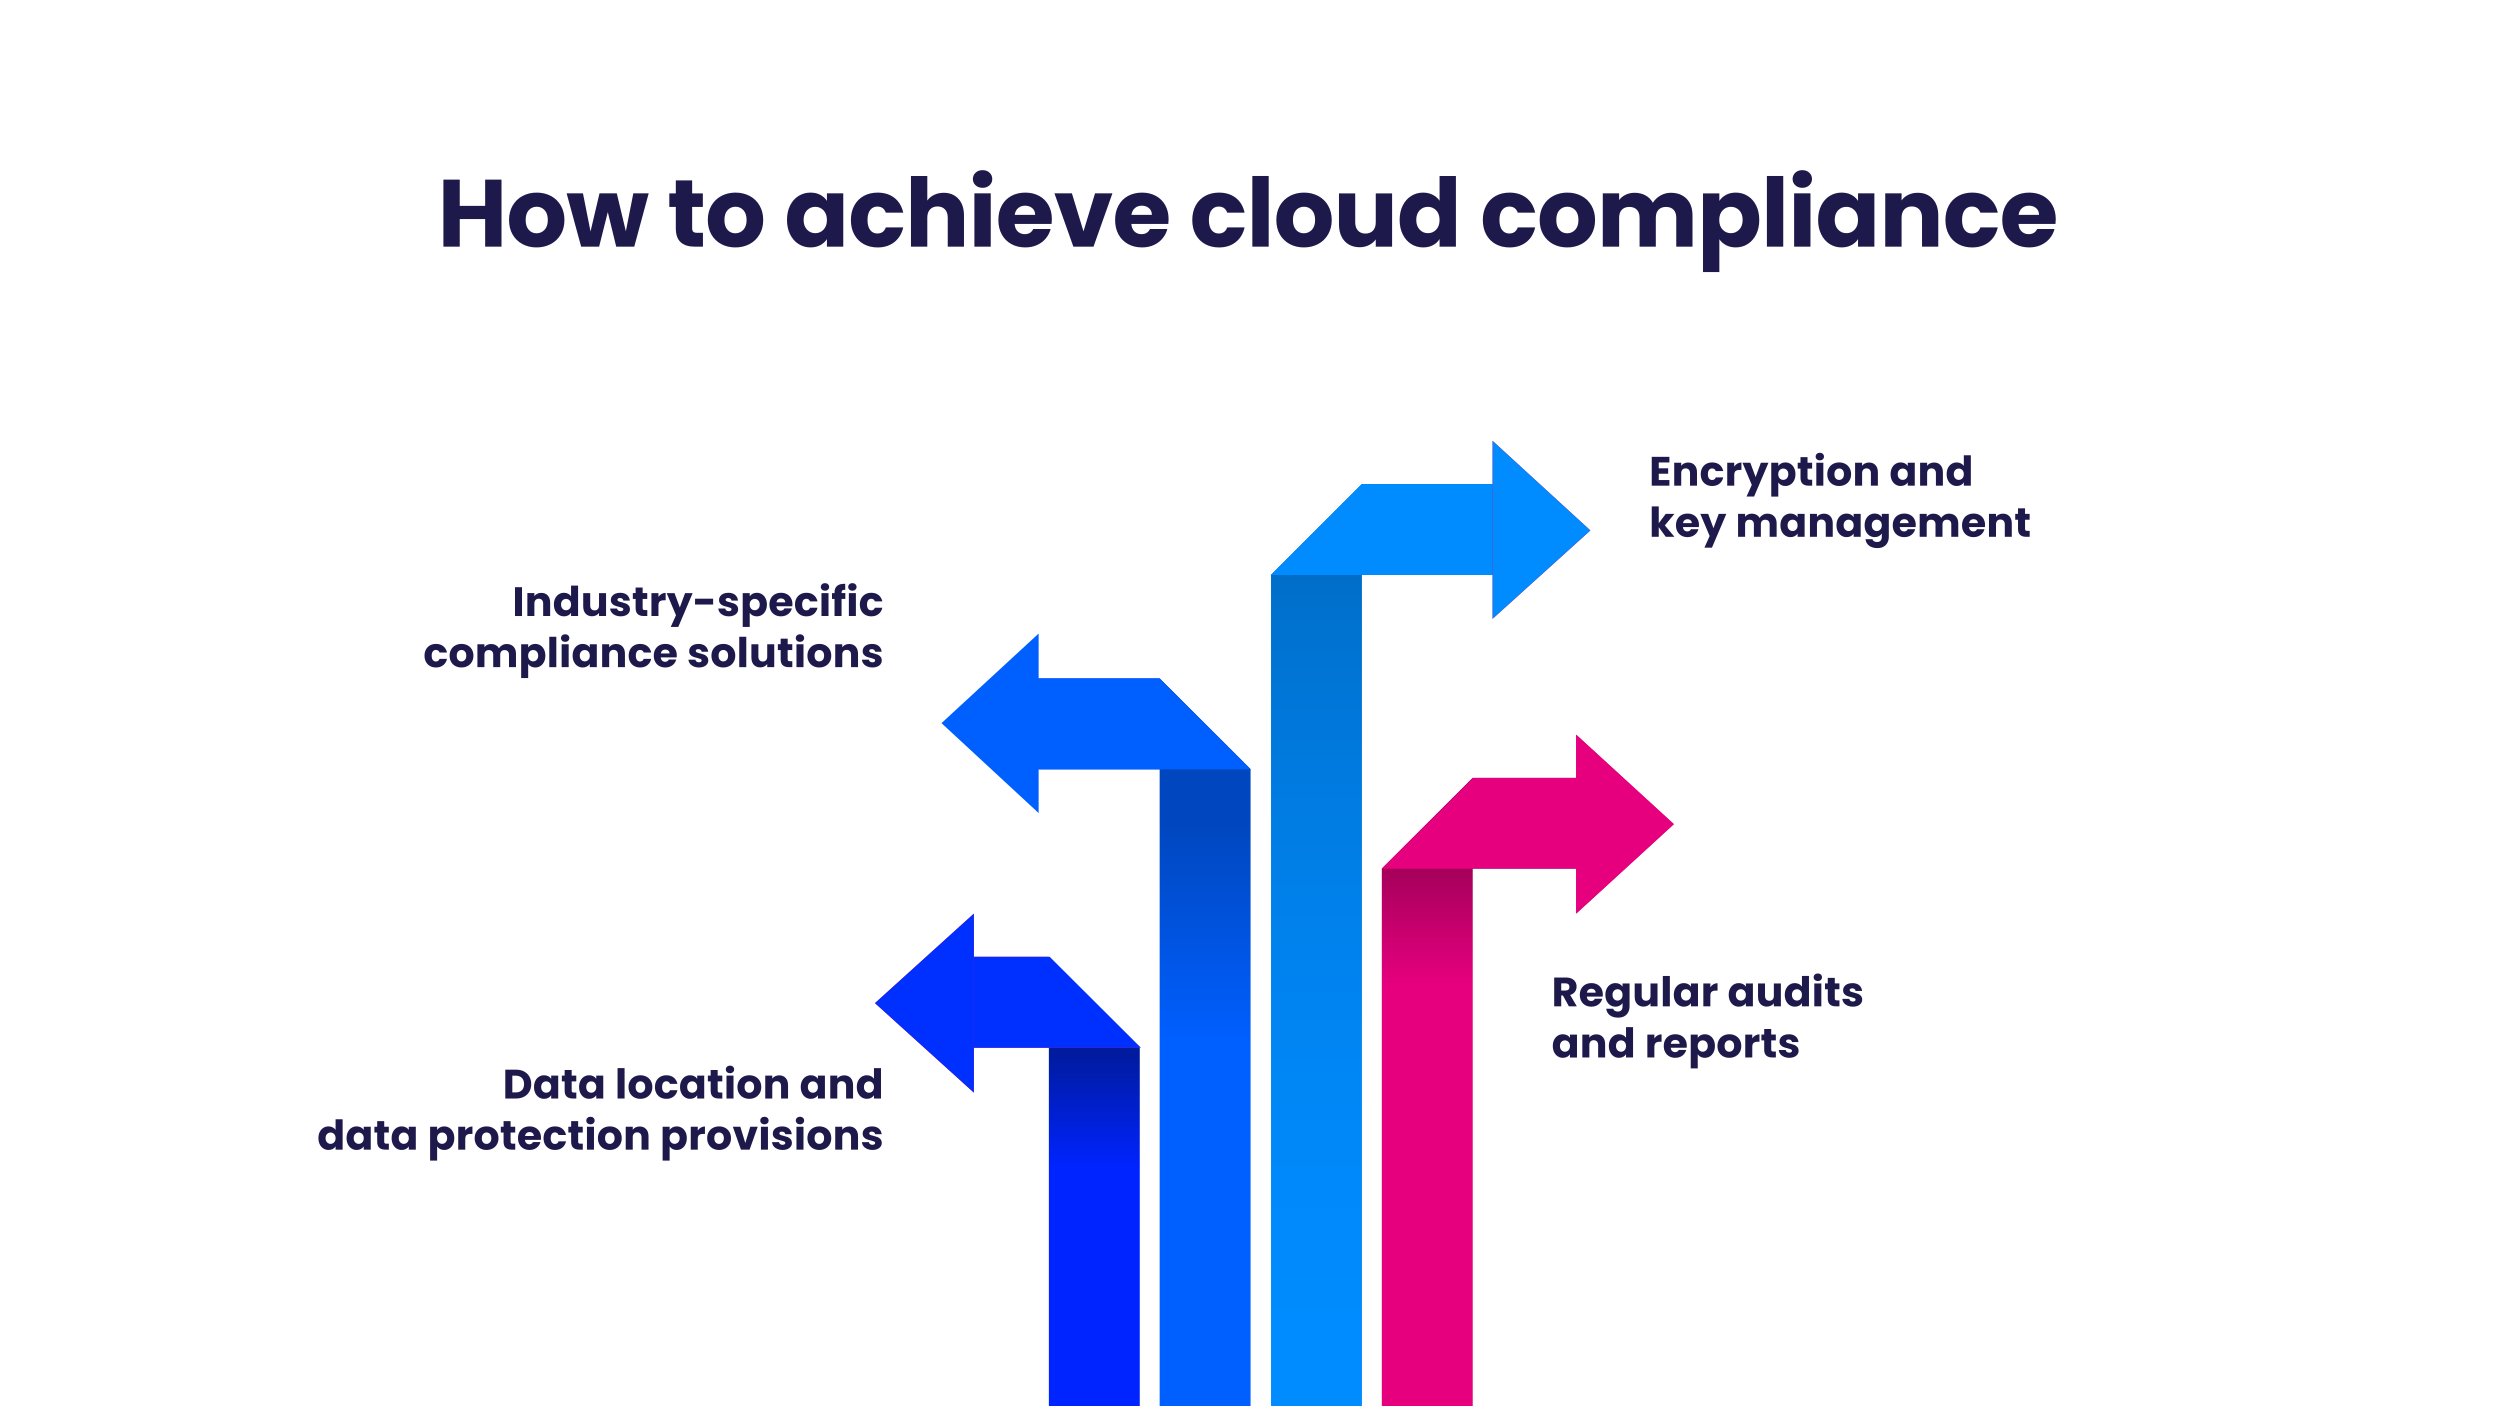 <?xml version="1.0" encoding="UTF-8"?><svg xmlns="http://www.w3.org/2000/svg" xmlns:xlink="http://www.w3.org/1999/xlink" viewBox="0 0 4400 2475"><defs><style>.uuid-f0116b0d-5268-40d8-9178-8a78eda95460{fill:url(#uuid-ceb4443f-1143-40a7-97ea-3663f9bfef68);}.uuid-f0116b0d-5268-40d8-9178-8a78eda95460,.uuid-04e323df-f8ae-4712-b3bc-e2222afd5598,.uuid-91cd7a40-0164-4c13-8fff-cf0ccfb61c59,.uuid-7fb11b0d-0808-4ace-8d1c-cdc96633fa85,.uuid-b8d8011b-8edf-4d59-b9fb-f6be47fc9921,.uuid-af0e3ad3-552b-4e5f-bcc1-3c53fa15e1ee,.uuid-d99b0566-e097-4188-8eb1-b559c44180ea,.uuid-7cfc2f10-9c6f-4cf5-bc3a-c9f6f1543fb2{fill-rule:evenodd;}.uuid-04e323df-f8ae-4712-b3bc-e2222afd5598{fill:url(#uuid-1b1bbb23-0223-4baf-a218-d5eb20836d04);}.uuid-91cd7a40-0164-4c13-8fff-cf0ccfb61c59{fill:#008cff;}.uuid-7fb11b0d-0808-4ace-8d1c-cdc96633fa85{fill:url(#uuid-6bbd9e32-edc4-4b66-a259-c5e6ddf8c2ec);}.uuid-dac24002-c8de-4e6d-88dd-6f50d00b19e6{fill:#1e194b;}.uuid-10815efb-355c-4a90-aaf6-079c3c4e136c{fill:#fff;}.uuid-b8d8011b-8edf-4d59-b9fb-f6be47fc9921{fill:#e6007e;}.uuid-af0e3ad3-552b-4e5f-bcc1-3c53fa15e1ee{fill:#0030ff;}.uuid-d99b0566-e097-4188-8eb1-b559c44180ea{fill:url(#uuid-686138d5-c871-46af-99f5-0f780ffa7777);}.uuid-7cfc2f10-9c6f-4cf5-bc3a-c9f6f1543fb2{fill:#005fff;}</style><linearGradient id="uuid-1b1bbb23-0223-4baf-a218-d5eb20836d04" x1="1926" y1="-3570.12" x2="1926" y2="-4361.12" gradientTransform="translate(0 -1886.12) scale(1 -1)" gradientUnits="userSpaceOnUse"><stop offset="0" stop-color="#00187f"/><stop offset=".13" stop-color="#00187f"/><stop offset=".47" stop-color="#0024ff"/><stop offset="1" stop-color="#0024ff"/></linearGradient><linearGradient id="uuid-6bbd9e32-edc4-4b66-a259-c5e6ddf8c2ec" x1="2121" y1="-3080.12" x2="2121" y2="-4361.12" gradientTransform="translate(0 -1886.12) scale(1 -1)" gradientUnits="userSpaceOnUse"><stop offset="0" stop-color="#0047bf"/><stop offset=".2" stop-color="#0047bf"/><stop offset=".5" stop-color="#005fff"/><stop offset="1" stop-color="#005fff"/></linearGradient><linearGradient id="uuid-ceb4443f-1143-40a7-97ea-3663f9bfef68" x1="2317" y1="-2738.12" x2="2317" y2="-4361.12" gradientTransform="translate(0 -1886.12) scale(1 -1)" gradientUnits="userSpaceOnUse"><stop offset="0" stop-color="#0069bf"/><stop offset=".02" stop-color="#006ac0"/><stop offset=".03" stop-color="#006bc2"/><stop offset=".05" stop-color="#006cc4"/><stop offset=".06" stop-color="#006dc6"/><stop offset=".08" stop-color="#006ec8"/><stop offset=".1" stop-color="#006ec9"/><stop offset=".11" stop-color="#006fcb"/><stop offset=".13" stop-color="#0070cd"/><stop offset=".14" stop-color="#0071cf"/><stop offset=".16" stop-color="#0072d0"/><stop offset=".17" stop-color="#0073d2"/><stop offset=".19" stop-color="#0074d3"/><stop offset=".21" stop-color="#0075d5"/><stop offset=".22" stop-color="#0076d7"/><stop offset=".24" stop-color="#0076d8"/><stop offset=".25" stop-color="#0077da"/><stop offset=".27" stop-color="#0078db"/><stop offset=".29" stop-color="#0079dc"/><stop offset=".3" stop-color="#007ade"/><stop offset=".32" stop-color="#007adf"/><stop offset=".33" stop-color="#007be1"/><stop offset=".35" stop-color="#007ce2"/><stop offset=".37" stop-color="#007de3"/><stop offset=".38" stop-color="#007de4"/><stop offset=".4" stop-color="#007ee6"/><stop offset=".41" stop-color="#007fe7"/><stop offset=".43" stop-color="#007fe8"/><stop offset=".44" stop-color="#0080e9"/><stop offset=".46" stop-color="#0080ea"/><stop offset=".48" stop-color="#0081eb"/><stop offset=".49" stop-color="#0082ed"/><stop offset=".51" stop-color="#0082ee"/><stop offset=".52" stop-color="#0083ef"/><stop offset=".54" stop-color="#0083f0"/><stop offset=".56" stop-color="#0084f1"/><stop offset=".57" stop-color="#0084f1"/><stop offset=".59" stop-color="#0085f2"/><stop offset=".6" stop-color="#0085f3"/><stop offset=".62" stop-color="#0086f4"/><stop offset=".63" stop-color="#0086f5"/><stop offset=".65" stop-color="#0087f6"/><stop offset=".67" stop-color="#0087f6"/><stop offset=".68" stop-color="#0087f7"/><stop offset=".7" stop-color="#0088f8"/><stop offset=".71" stop-color="#0088f8"/><stop offset=".73" stop-color="#0088f9"/><stop offset=".75" stop-color="#0089fa"/><stop offset=".76" stop-color="#0089fa"/><stop offset=".78" stop-color="#0089fb"/><stop offset=".79" stop-color="#008afb"/><stop offset=".81" stop-color="#008afc"/><stop offset=".83" stop-color="#008afc"/><stop offset=".84" stop-color="#008afc"/><stop offset=".86" stop-color="#008bfd"/><stop offset=".87" stop-color="#008bfd"/><stop offset=".89" stop-color="#008bfd"/><stop offset=".9" stop-color="#008bfe"/><stop offset=".92" stop-color="#008bfe"/><stop offset=".94" stop-color="#008bfe"/><stop offset=".95" stop-color="#008bfe"/><stop offset=".97" stop-color="#008bfe"/><stop offset=".98" stop-color="#008bfe"/><stop offset="1" stop-color="#008cff"/></linearGradient><linearGradient id="uuid-686138d5-c871-46af-99f5-0f780ffa7777" x1="2512" y1="-3255.12" x2="2512" y2="-4361.12" gradientTransform="translate(0 -1886.12) scale(1 -1)" gradientUnits="userSpaceOnUse"><stop offset="0" stop-color="#73003f"/><stop offset=".33" stop-color="#e6007e"/><stop offset="1" stop-color="#e6007e"/></linearGradient></defs><g id="uuid-a5d11b18-ffce-4717-ad82-cdfae43cfd84"><rect class="uuid-10815efb-355c-4a90-aaf6-079c3c4e136c" width="4400" height="2475"/><path class="uuid-04e323df-f8ae-4712-b3bc-e2222afd5598" d="M1846,1684v791h160v-630.68l-160-160.32Z"/><path class="uuid-b8d8011b-8edf-4d59-b9fb-f6be47fc9921" d="M1694,1844h312l-160.52-160h-151.48v160Z"/><path class="uuid-af0e3ad3-552b-4e5f-bcc1-3c53fa15e1ee" d="M1696,1844h312l-160.52-160h-151.48v160"/><path class="uuid-b8d8011b-8edf-4d59-b9fb-f6be47fc9921" d="M1540,1765.5l174-157.5v315l-174-157.5Z"/><path class="uuid-af0e3ad3-552b-4e5f-bcc1-3c53fa15e1ee" d="M1540,1765.5l174-157.5v315l-174-157.5"/><path class="uuid-b8d8011b-8edf-4d59-b9fb-f6be47fc9921" d="M1540,1765.5l174,157.5-174-157.5ZM1714,1608l-174,157.5,174-157.5Z"/><path class="uuid-b8d8011b-8edf-4d59-b9fb-f6be47fc9921" d="M1540,1765.5l174,157.5-174-157.5M1714,1608l-174,157.5,174-157.5"/><path class="uuid-af0e3ad3-552b-4e5f-bcc1-3c53fa15e1ee" d="M2040.76,1194h-212.76v160h373l-160.24-160"/><path class="uuid-7fb11b0d-0808-4ace-8d1c-cdc96633fa85" d="M2041,1194v1281h160v-1121.27l-160-159.73Z"/><path class="uuid-7cfc2f10-9c6f-4cf5-bc3a-c9f6f1543fb2" d="M1810,1354h391l-160.44-160h-230.56v160Z"/><path class="uuid-7cfc2f10-9c6f-4cf5-bc3a-c9f6f1543fb2" d="M1657,1272.73l171-157.73v316l-171-158.27Z"/><path class="uuid-b8d8011b-8edf-4d59-b9fb-f6be47fc9921" d="M1828,1353.99h0v77.01-77.01ZM1828,1115v79.13h213-213v-79.13Z"/><path class="uuid-b8d8011b-8edf-4d59-b9fb-f6be47fc9921" d="M1828,1353.99h0v77.01-77.01M1828,1115v79.13h213-213v-79.13"/><path class="uuid-7cfc2f10-9c6f-4cf5-bc3a-c9f6f1543fb2" d="M2627,852h-229.97l-160.03,160h390v-160"/><path class="uuid-f0116b0d-5268-40d8-9178-8a78eda95460" d="M2397,852v1623h-160V1011.75l160-159.75Z"/><path class="uuid-91cd7a40-0164-4c13-8fff-cf0ccfb61c59" d="M2645,1012h-408l160.23-160h247.77v160Z"/><path class="uuid-b8d8011b-8edf-4d59-b9fb-f6be47fc9921" d="M2799,933.56l-172-157.56v313l172-155.44Z"/><path class="uuid-91cd7a40-0164-4c13-8fff-cf0ccfb61c59" d="M2799,933.56l-172-157.56v313l172-155.44"/><path class="uuid-b8d8011b-8edf-4d59-b9fb-f6be47fc9921" d="M2627,776h0l172,157.56-172,155.44,172-155.44-172-157.56Z"/><path class="uuid-91cd7a40-0164-4c13-8fff-cf0ccfb61c59" d="M2627,776h0l172,157.56-172,155.44,172-155.44-172-157.56"/><path class="uuid-91cd7a40-0164-4c13-8fff-cf0ccfb61c59" d="M2774,1369h-181.87l-160.13,160h342v-160"/><path class="uuid-d99b0566-e097-4188-8eb1-b559c44180ea" d="M2592,1369v1106h-160v-946.26l160-159.74Z"/><path class="uuid-b8d8011b-8edf-4d59-b9fb-f6be47fc9921" d="M2792,1529h-360l160.35-160h199.65v160Z"/><path class="uuid-b8d8011b-8edf-4d59-b9fb-f6be47fc9921" d="M2946,1450.5l-172-157.5v315l172-157.5Z"/><path class="uuid-b8d8011b-8edf-4d59-b9fb-f6be47fc9921" d="M2946,1450.5l-172-157.5v315l172-157.5"/></g><g id="uuid-f0336946-b678-4502-a74b-72f6f8b41797"><path class="uuid-dac24002-c8de-4e6d-88dd-6f50d00b19e6" d="M882.63,316.11v118.01h-28.75v-48.58h-44.72v48.58h-28.75v-118.01h28.75v46.23h44.72v-46.23h28.75Z"/><path class="uuid-dac24002-c8de-4e6d-88dd-6f50d00b19e6" d="M919.52,429.59c-7.34-3.92-13.11-9.52-17.32-16.81-4.2-7.28-6.3-15.8-6.3-25.55s2.13-18.13,6.39-25.47c4.26-7.34,10.09-12.97,17.48-16.9,7.4-3.92,15.69-5.88,24.88-5.88s17.48,1.96,24.88,5.88c7.4,3.92,13.22,9.56,17.48,16.9,4.26,7.34,6.39,15.83,6.39,25.47s-2.16,18.13-6.47,25.47c-4.32,7.34-10.2,12.97-17.65,16.9-7.45,3.92-15.78,5.88-24.96,5.88s-17.46-1.96-24.8-5.88ZM958.36,404.54c3.87-4.03,5.8-9.81,5.8-17.32s-1.88-13.28-5.63-17.32c-3.76-4.04-8.38-6.05-13.87-6.05s-10.25,1.99-13.95,5.97c-3.7,3.98-5.55,9.78-5.55,17.4s1.82,13.28,5.46,17.32c3.64,4.04,8.21,6.05,13.7,6.05s10.17-2.02,14.04-6.05Z"/><path class="uuid-dac24002-c8de-4e6d-88dd-6f50d00b19e6" d="M1141.68,340.32l-25.39,93.81h-31.77l-14.79-60.86-15.3,60.86h-31.61l-25.55-93.81h28.75l13.28,67.08,15.8-67.08h30.43l15.97,66.74,13.11-66.74h27.07Z"/><path class="uuid-dac24002-c8de-4e6d-88dd-6f50d00b19e6" d="M1237.17,409.75v24.38h-14.63c-10.42,0-18.55-2.55-24.38-7.65-5.83-5.1-8.74-13.42-8.74-24.96v-37.32h-11.43v-23.87h11.43v-22.86h28.75v22.86h18.83v23.87h-18.83v37.66c0,2.8.67,4.82,2.02,6.05,1.34,1.23,3.59,1.85,6.72,1.85h10.25Z"/><path class="uuid-dac24002-c8de-4e6d-88dd-6f50d00b19e6" d="M1269.36,429.59c-7.34-3.92-13.11-9.52-17.32-16.81-4.2-7.28-6.3-15.8-6.3-25.55s2.13-18.13,6.39-25.47c4.26-7.34,10.09-12.97,17.48-16.9,7.4-3.92,15.69-5.88,24.88-5.88s17.48,1.96,24.88,5.88c7.4,3.92,13.22,9.56,17.48,16.9,4.26,7.34,6.39,15.83,6.39,25.47s-2.16,18.13-6.47,25.47c-4.32,7.34-10.2,12.97-17.65,16.9-7.45,3.92-15.78,5.88-24.96,5.88s-17.46-1.96-24.8-5.88ZM1308.2,404.54c3.87-4.03,5.8-9.81,5.8-17.32s-1.88-13.28-5.63-17.32c-3.76-4.04-8.38-6.05-13.87-6.05s-10.25,1.99-13.95,5.97c-3.7,3.98-5.55,9.78-5.55,17.4s1.82,13.28,5.46,17.32c3.64,4.04,8.21,6.05,13.7,6.05s10.17-2.02,14.04-6.05Z"/><path class="uuid-dac24002-c8de-4e6d-88dd-6f50d00b19e6" d="M1390.57,361.67c3.64-7.28,8.6-12.89,14.88-16.81,6.28-3.92,13.28-5.88,21.01-5.88,6.61,0,12.41,1.34,17.4,4.03,4.99,2.69,8.83,6.22,11.52,10.59v-13.28h28.75v93.81h-28.75v-13.28c-2.8,4.37-6.7,7.9-11.68,10.59-4.99,2.69-10.79,4.03-17.4,4.03-7.62,0-14.57-1.99-20.85-5.97-6.28-3.98-11.24-9.64-14.88-16.98-3.64-7.34-5.46-15.83-5.46-25.47s1.82-18.1,5.46-25.38ZM1449.41,370.24c-3.98-4.14-8.83-6.22-14.54-6.22s-10.56,2.05-14.54,6.14c-3.98,4.09-5.97,9.72-5.97,16.9s1.99,12.86,5.97,17.06c3.98,4.2,8.83,6.3,14.54,6.3s10.56-2.07,14.54-6.22c3.98-4.15,5.97-9.81,5.97-16.98s-1.99-12.83-5.97-16.98Z"/><path class="uuid-dac24002-c8de-4e6d-88dd-6f50d00b19e6" d="M1503.54,361.67c3.98-7.28,9.52-12.89,16.64-16.81,7.12-3.92,15.27-5.88,24.46-5.88,11.77,0,21.6,3.08,29.5,9.25,7.9,6.17,13.08,14.85,15.55,26.06h-30.6c-2.58-7.17-7.56-10.76-14.96-10.76-5.27,0-9.47,2.05-12.61,6.14-3.14,4.09-4.71,9.95-4.71,17.57s1.57,13.48,4.71,17.57c3.14,4.09,7.34,6.14,12.61,6.14,7.4,0,12.38-3.59,14.96-10.76h30.6c-2.47,10.98-7.68,19.61-15.63,25.89-7.96,6.28-17.76,9.41-29.42,9.41-9.19,0-17.34-1.96-24.46-5.88-7.12-3.92-12.67-9.52-16.64-16.81-3.98-7.28-5.97-15.8-5.97-25.55s1.99-18.27,5.97-25.55Z"/><path class="uuid-dac24002-c8de-4e6d-88dd-6f50d00b19e6" d="M1686.86,349.99c6.5,7.12,9.75,16.89,9.75,29.33v54.8h-28.58v-50.94c0-6.28-1.63-11.15-4.88-14.62-3.25-3.47-7.62-5.21-13.11-5.21s-9.86,1.74-13.11,5.21c-3.25,3.47-4.88,8.35-4.88,14.62v50.94h-28.75v-124.4h28.75v43.21c2.91-4.14,6.89-7.45,11.94-9.92,5.04-2.46,10.7-3.7,16.98-3.7,10.76,0,19.39,3.56,25.89,10.68Z"/><path class="uuid-dac24002-c8de-4e6d-88dd-6f50d00b19e6" d="M1717.04,326.11c-3.19-2.97-4.79-6.64-4.79-11.01s1.6-8.21,4.79-11.18c3.19-2.97,7.31-4.46,12.36-4.46s8.99,1.49,12.19,4.46c3.19,2.97,4.79,6.7,4.79,11.18s-1.6,8.04-4.79,11.01c-3.19,2.97-7.26,4.46-12.19,4.46s-9.16-1.48-12.36-4.46ZM1743.69,340.32v93.81h-28.75v-93.81h28.75Z"/><path class="uuid-dac24002-c8de-4e6d-88dd-6f50d00b19e6" d="M1850.77,394.12h-65.06c.45,5.83,2.32,10.28,5.63,13.37,3.3,3.08,7.37,4.62,12.19,4.62,7.17,0,12.16-3.03,14.96-9.08h30.6c-1.57,6.17-4.4,11.71-8.49,16.64-4.09,4.93-9.22,8.8-15.38,11.6-6.16,2.8-13.06,4.2-20.68,4.2-9.19,0-17.37-1.96-24.54-5.88-7.17-3.92-12.78-9.52-16.81-16.81-4.03-7.28-6.05-15.8-6.05-25.55s1.99-18.27,5.97-25.55c3.98-7.28,9.55-12.89,16.73-16.81,7.17-3.92,15.41-5.88,24.71-5.88s17.15,1.91,24.21,5.72c7.06,3.81,12.58,9.25,16.56,16.31,3.98,7.06,5.97,15.3,5.97,24.71,0,2.69-.17,5.49-.5,8.41ZM1821.86,378.15c0-4.93-1.68-8.85-5.04-11.77-3.36-2.91-7.57-4.37-12.61-4.37s-8.88,1.4-12.19,4.2c-3.31,2.8-5.35,6.78-6.14,11.94h35.98Z"/><path class="uuid-dac24002-c8de-4e6d-88dd-6f50d00b19e6" d="M1906.92,407.23l20.34-66.91h30.6l-33.29,93.81h-35.47l-33.29-93.81h30.76l20.34,66.91Z"/><path class="uuid-dac24002-c8de-4e6d-88dd-6f50d00b19e6" d="M2056.21,394.12h-65.06c.45,5.83,2.32,10.28,5.63,13.37,3.3,3.08,7.37,4.62,12.19,4.62,7.17,0,12.16-3.03,14.96-9.08h30.6c-1.57,6.17-4.4,11.71-8.49,16.64-4.09,4.93-9.22,8.8-15.38,11.6-6.16,2.8-13.06,4.2-20.68,4.2-9.19,0-17.37-1.96-24.54-5.88-7.17-3.92-12.78-9.52-16.81-16.81-4.03-7.28-6.05-15.8-6.05-25.55s1.99-18.27,5.97-25.55c3.98-7.28,9.55-12.89,16.73-16.81,7.17-3.92,15.41-5.88,24.71-5.88s17.15,1.91,24.21,5.72c7.06,3.81,12.58,9.25,16.56,16.31,3.98,7.06,5.97,15.3,5.97,24.71,0,2.69-.17,5.49-.5,8.41ZM2027.29,378.15c0-4.93-1.68-8.85-5.04-11.77-3.36-2.91-7.57-4.37-12.61-4.37s-8.88,1.4-12.19,4.2c-3.31,2.8-5.35,6.78-6.14,11.94h35.98Z"/><path class="uuid-dac24002-c8de-4e6d-88dd-6f50d00b19e6" d="M2104.37,361.67c3.98-7.28,9.52-12.89,16.64-16.81,7.12-3.92,15.27-5.88,24.46-5.88,11.77,0,21.6,3.08,29.5,9.25,7.9,6.17,13.08,14.85,15.55,26.06h-30.6c-2.58-7.17-7.56-10.76-14.96-10.76-5.27,0-9.47,2.05-12.61,6.14-3.14,4.09-4.71,9.95-4.71,17.57s1.57,13.48,4.71,17.57c3.14,4.09,7.34,6.14,12.61,6.14,7.4,0,12.38-3.59,14.96-10.76h30.6c-2.47,10.98-7.68,19.61-15.63,25.89-7.96,6.28-17.76,9.41-29.42,9.41-9.19,0-17.34-1.96-24.46-5.88-7.12-3.92-12.67-9.52-16.64-16.81-3.98-7.28-5.97-15.8-5.97-25.55s1.99-18.27,5.97-25.55Z"/><path class="uuid-dac24002-c8de-4e6d-88dd-6f50d00b19e6" d="M2232.89,309.72v124.4h-28.75v-124.4h28.75Z"/><path class="uuid-dac24002-c8de-4e6d-88dd-6f50d00b19e6" d="M2269.96,429.59c-7.34-3.92-13.11-9.52-17.32-16.81-4.2-7.28-6.3-15.8-6.3-25.55s2.13-18.13,6.39-25.47c4.26-7.34,10.09-12.97,17.48-16.9,7.4-3.92,15.69-5.88,24.88-5.88s17.48,1.96,24.88,5.88c7.4,3.92,13.22,9.56,17.48,16.9,4.26,7.34,6.39,15.83,6.39,25.47s-2.16,18.13-6.47,25.47c-4.32,7.34-10.2,12.97-17.65,16.9-7.45,3.92-15.78,5.88-24.96,5.88s-17.46-1.96-24.8-5.88ZM2308.79,404.54c3.87-4.03,5.8-9.81,5.8-17.32s-1.88-13.28-5.63-17.32c-3.76-4.04-8.38-6.05-13.87-6.05s-10.25,1.99-13.95,5.97c-3.7,3.98-5.55,9.78-5.55,17.4s1.82,13.28,5.46,17.32c3.64,4.04,8.21,6.05,13.7,6.05s10.17-2.02,14.04-6.05Z"/><path class="uuid-dac24002-c8de-4e6d-88dd-6f50d00b19e6" d="M2450.09,340.32v93.81h-28.75v-12.78c-2.92,4.15-6.87,7.48-11.85,10-4.99,2.52-10.51,3.78-16.56,3.78-7.17,0-13.51-1.6-19-4.79-5.49-3.19-9.75-7.82-12.78-13.87-3.03-6.05-4.54-13.17-4.54-21.35v-54.8h28.58v50.94c0,6.28,1.62,11.15,4.88,14.62,3.25,3.48,7.62,5.21,13.11,5.21s10.03-1.74,13.28-5.21c3.25-3.47,4.88-8.35,4.88-14.62v-50.94h28.75Z"/><path class="uuid-dac24002-c8de-4e6d-88dd-6f50d00b19e6" d="M2468.83,361.67c3.64-7.28,8.6-12.89,14.88-16.81,6.28-3.92,13.28-5.88,21.01-5.88,6.16,0,11.79,1.29,16.9,3.87,5.1,2.58,9.1,6.05,12.02,10.42v-43.54h28.75v124.4h-28.75v-13.45c-2.69,4.48-6.53,8.07-11.52,10.76-4.99,2.69-10.79,4.03-17.4,4.03-7.73,0-14.74-1.99-21.01-5.97-6.28-3.98-11.24-9.64-14.88-16.98-3.64-7.34-5.46-15.83-5.46-25.47s1.82-18.1,5.46-25.38ZM2527.67,370.24c-3.98-4.14-8.83-6.22-14.54-6.22s-10.56,2.05-14.54,6.14c-3.98,4.09-5.97,9.72-5.97,16.9s1.99,12.86,5.97,17.06c3.98,4.2,8.83,6.3,14.54,6.3s10.56-2.07,14.54-6.22c3.98-4.15,5.97-9.81,5.97-16.98s-1.99-12.83-5.97-16.98Z"/><path class="uuid-dac24002-c8de-4e6d-88dd-6f50d00b19e6" d="M2615.76,361.67c3.98-7.28,9.52-12.89,16.64-16.81,7.12-3.92,15.27-5.88,24.46-5.88,11.77,0,21.6,3.08,29.5,9.25,7.9,6.17,13.08,14.85,15.55,26.06h-30.6c-2.58-7.17-7.56-10.76-14.96-10.76-5.27,0-9.47,2.05-12.61,6.14-3.14,4.09-4.71,9.95-4.71,17.57s1.57,13.48,4.71,17.57c3.14,4.09,7.34,6.14,12.61,6.14,7.4,0,12.38-3.59,14.96-10.76h30.6c-2.47,10.98-7.68,19.61-15.63,25.89-7.96,6.28-17.76,9.41-29.42,9.41-9.19,0-17.34-1.96-24.46-5.88-7.12-3.92-12.67-9.52-16.64-16.81-3.98-7.28-5.97-15.8-5.97-25.55s1.99-18.27,5.97-25.55Z"/><path class="uuid-dac24002-c8de-4e6d-88dd-6f50d00b19e6" d="M2733.44,429.59c-7.34-3.92-13.11-9.52-17.32-16.81-4.2-7.28-6.3-15.8-6.3-25.55s2.13-18.13,6.39-25.47c4.26-7.34,10.09-12.97,17.48-16.9,7.4-3.92,15.69-5.88,24.88-5.88s17.48,1.96,24.88,5.88c7.4,3.92,13.22,9.56,17.48,16.9,4.26,7.34,6.39,15.83,6.39,25.47s-2.16,18.13-6.47,25.47c-4.32,7.34-10.2,12.97-17.65,16.9-7.45,3.92-15.78,5.88-24.96,5.88s-17.46-1.96-24.8-5.88ZM2772.27,404.54c3.87-4.03,5.8-9.81,5.8-17.32s-1.88-13.28-5.63-17.32c-3.76-4.04-8.38-6.05-13.87-6.05s-10.25,1.99-13.95,5.97c-3.7,3.98-5.55,9.78-5.55,17.4s1.82,13.28,5.46,17.32c3.64,4.04,8.21,6.05,13.7,6.05s10.17-2.02,14.04-6.05Z"/><path class="uuid-dac24002-c8de-4e6d-88dd-6f50d00b19e6" d="M2968.46,349.9c6.89,7.06,10.34,16.87,10.34,29.42v54.8h-28.58v-50.94c0-6.05-1.6-10.73-4.79-14.04-3.19-3.3-7.59-4.96-13.2-4.96s-10,1.65-13.2,4.96c-3.19,3.31-4.79,7.99-4.79,14.04v50.94h-28.58v-50.94c0-6.05-1.6-10.73-4.79-14.04-3.19-3.3-7.59-4.96-13.2-4.96s-10,1.65-13.2,4.96c-3.19,3.31-4.79,7.99-4.79,14.04v50.94h-28.75v-93.81h28.75v11.77c2.91-3.92,6.72-7.03,11.43-9.33,4.71-2.3,10.03-3.45,15.97-3.45,7.06,0,13.36,1.51,18.91,4.54,5.55,3.03,9.89,7.34,13.03,12.95,3.25-5.15,7.68-9.36,13.28-12.61,5.6-3.25,11.71-4.88,18.32-4.88,11.65,0,20.93,3.53,27.82,10.59Z"/><path class="uuid-dac24002-c8de-4e6d-88dd-6f50d00b19e6" d="M3037.64,343.01c4.93-2.69,10.7-4.03,17.32-4.03,7.73,0,14.74,1.96,21.01,5.88,6.28,3.92,11.23,9.53,14.88,16.81,3.64,7.29,5.46,15.75,5.46,25.38s-1.82,18.13-5.46,25.47c-3.64,7.34-8.6,13-14.88,16.98-6.28,3.98-13.28,5.97-21.01,5.97-6.5,0-12.25-1.34-17.23-4.03-4.99-2.69-8.88-6.16-11.68-10.42v57.83h-28.75v-138.52h28.75v13.28c2.8-4.37,6.67-7.9,11.6-10.59ZM3061.09,370.16c-3.98-4.09-8.88-6.14-14.71-6.14s-10.56,2.08-14.54,6.22c-3.98,4.15-5.97,9.81-5.97,16.98s1.99,12.83,5.97,16.98c3.98,4.15,8.83,6.22,14.54,6.22s10.59-2.1,14.63-6.3c4.03-4.2,6.05-9.89,6.05-17.06s-1.99-12.8-5.97-16.9Z"/><path class="uuid-dac24002-c8de-4e6d-88dd-6f50d00b19e6" d="M3138.5,309.72v124.4h-28.75v-124.4h28.75Z"/><path class="uuid-dac24002-c8de-4e6d-88dd-6f50d00b19e6" d="M3159.77,326.11c-3.19-2.97-4.79-6.64-4.79-11.01s1.6-8.21,4.79-11.18c3.19-2.97,7.31-4.46,12.36-4.46s8.99,1.49,12.19,4.46c3.19,2.97,4.79,6.7,4.79,11.18s-1.6,8.04-4.79,11.01c-3.19,2.97-7.26,4.46-12.19,4.46s-9.16-1.48-12.36-4.46ZM3186.41,340.32v93.81h-28.75v-93.81h28.75Z"/><path class="uuid-dac24002-c8de-4e6d-88dd-6f50d00b19e6" d="M3205.33,361.67c3.64-7.28,8.6-12.89,14.88-16.81,6.28-3.92,13.28-5.88,21.01-5.88,6.61,0,12.41,1.34,17.4,4.03,4.99,2.69,8.83,6.22,11.52,10.59v-13.28h28.75v93.81h-28.75v-13.28c-2.8,4.37-6.7,7.9-11.68,10.59-4.99,2.69-10.79,4.03-17.4,4.03-7.62,0-14.57-1.99-20.85-5.97-6.28-3.98-11.24-9.64-14.88-16.98-3.64-7.34-5.46-15.83-5.46-25.47s1.82-18.1,5.46-25.38ZM3264.16,370.24c-3.98-4.14-8.83-6.22-14.54-6.22s-10.56,2.05-14.54,6.14c-3.98,4.09-5.97,9.72-5.97,16.9s1.99,12.86,5.97,17.06c3.98,4.2,8.83,6.3,14.54,6.3s10.56-2.07,14.54-6.22c3.98-4.15,5.97-9.81,5.97-16.98s-1.99-12.83-5.97-16.98Z"/><path class="uuid-dac24002-c8de-4e6d-88dd-6f50d00b19e6" d="M3401.51,349.99c6.56,7.12,9.83,16.89,9.83,29.33v54.8h-28.58v-50.94c0-6.28-1.63-11.15-4.88-14.62-3.25-3.47-7.62-5.21-13.11-5.21s-9.86,1.74-13.11,5.21c-3.25,3.47-4.88,8.35-4.88,14.62v50.94h-28.75v-93.81h28.75v12.44c2.91-4.15,6.83-7.42,11.77-9.83,4.93-2.41,10.48-3.61,16.64-3.61,10.98,0,19.75,3.56,26.31,10.68Z"/><path class="uuid-dac24002-c8de-4e6d-88dd-6f50d00b19e6" d="M3429.92,361.67c3.98-7.28,9.52-12.89,16.64-16.81,7.12-3.92,15.27-5.88,24.46-5.88,11.77,0,21.6,3.08,29.5,9.25,7.9,6.17,13.08,14.85,15.55,26.06h-30.6c-2.58-7.17-7.56-10.76-14.96-10.76-5.27,0-9.47,2.05-12.61,6.14-3.14,4.09-4.71,9.95-4.71,17.57s1.57,13.48,4.71,17.57c3.14,4.09,7.34,6.14,12.61,6.14,7.4,0,12.38-3.59,14.96-10.76h30.6c-2.47,10.98-7.68,19.61-15.63,25.89-7.96,6.28-17.76,9.41-29.42,9.41-9.19,0-17.34-1.96-24.46-5.88-7.12-3.92-12.67-9.52-16.64-16.81-3.98-7.28-5.97-15.8-5.97-25.55s1.99-18.27,5.97-25.55Z"/><path class="uuid-dac24002-c8de-4e6d-88dd-6f50d00b19e6" d="M3617.62,394.12h-65.06c.45,5.83,2.32,10.28,5.63,13.37,3.3,3.08,7.37,4.62,12.19,4.62,7.17,0,12.16-3.03,14.96-9.08h30.6c-1.57,6.17-4.4,11.71-8.49,16.64-4.09,4.93-9.22,8.8-15.38,11.6-6.17,2.8-13.06,4.2-20.68,4.2-9.19,0-17.37-1.96-24.54-5.88-7.17-3.92-12.78-9.52-16.81-16.81-4.03-7.28-6.05-15.8-6.05-25.55s1.99-18.27,5.97-25.55c3.98-7.28,9.55-12.89,16.73-16.81,7.17-3.92,15.41-5.88,24.71-5.88s17.15,1.91,24.21,5.72c7.06,3.81,12.58,9.25,16.56,16.31,3.98,7.06,5.97,15.3,5.97,24.71,0,2.69-.17,5.49-.5,8.41ZM3588.7,378.15c0-4.93-1.68-8.85-5.04-11.77-3.36-2.91-7.56-4.37-12.61-4.37s-8.88,1.4-12.19,4.2c-3.31,2.8-5.35,6.78-6.14,11.94h35.98Z"/><path class="uuid-dac24002-c8de-4e6d-88dd-6f50d00b19e6" d="M2919.42,813.95v10.26h16.55v9.54h-16.55v11.13h18.72v9.9h-31.08v-50.75h31.08v9.9h-18.72Z"/><path class="uuid-dac24002-c8de-4e6d-88dd-6f50d00b19e6" d="M2982.49,818.61c2.82,3.06,4.23,7.26,4.23,12.61v23.57h-12.29v-21.9c0-2.7-.7-4.79-2.1-6.29-1.4-1.49-3.28-2.24-5.64-2.24s-4.24.75-5.64,2.24c-1.4,1.49-2.1,3.59-2.1,6.29v21.9h-12.36v-40.34h12.36v5.35c1.25-1.78,2.94-3.19,5.06-4.23,2.12-1.04,4.51-1.55,7.16-1.55,4.72,0,8.49,1.53,11.31,4.59Z"/><path class="uuid-dac24002-c8de-4e6d-88dd-6f50d00b19e6" d="M2995.86,823.63c1.71-3.13,4.1-5.54,7.16-7.23,3.06-1.69,6.57-2.53,10.52-2.53,5.06,0,9.29,1.33,12.69,3.98,3.4,2.65,5.63,6.39,6.69,11.21h-13.16c-1.11-3.08-3.25-4.63-6.43-4.63-2.27,0-4.07.88-5.42,2.64-1.35,1.76-2.02,4.28-2.02,7.55s.67,5.79,2.02,7.55c1.35,1.76,3.16,2.64,5.42,2.64,3.18,0,5.32-1.54,6.43-4.63h13.16c-1.06,4.72-3.3,8.43-6.72,11.13-3.42,2.7-7.64,4.05-12.65,4.05-3.95,0-7.46-.84-10.52-2.53-3.06-1.69-5.45-4.09-7.16-7.23-1.71-3.13-2.57-6.79-2.57-10.99s.85-7.85,2.57-10.99Z"/><path class="uuid-dac24002-c8de-4e6d-88dd-6f50d00b19e6" d="M3057.7,815.93c2.17-1.28,4.58-1.92,7.23-1.92v13.08h-3.4c-3.08,0-5.4.66-6.94,1.99-1.54,1.33-2.31,3.65-2.31,6.98v18.72h-12.36v-40.34h12.36v6.72c1.45-2.22,3.25-3.96,5.42-5.24Z"/><path class="uuid-dac24002-c8de-4e6d-88dd-6f50d00b19e6" d="M3112.5,814.45l-25.3,59.49h-13.3l9.25-20.53-16.41-38.96h13.81l9.33,25.23,9.25-25.23h13.37Z"/><path class="uuid-dac24002-c8de-4e6d-88dd-6f50d00b19e6" d="M3134.76,815.61c2.12-1.16,4.6-1.74,7.45-1.74,3.33,0,6.34.84,9.04,2.53,2.7,1.69,4.83,4.1,6.4,7.23,1.57,3.13,2.35,6.77,2.35,10.92s-.78,7.8-2.35,10.95c-1.57,3.16-3.7,5.59-6.4,7.3-2.7,1.71-5.71,2.57-9.04,2.57-2.8,0-5.27-.58-7.41-1.73-2.15-1.16-3.82-2.65-5.02-4.48v24.87h-12.36v-59.57h12.36v5.71c1.2-1.88,2.87-3.4,4.99-4.55ZM3144.85,827.28c-1.71-1.76-3.82-2.64-6.33-2.64s-4.54.89-6.25,2.67c-1.71,1.78-2.57,4.22-2.57,7.3s.85,5.52,2.57,7.3c1.71,1.78,3.8,2.67,6.25,2.67s4.55-.9,6.29-2.71c1.73-1.81,2.6-4.25,2.6-7.34s-.86-5.51-2.57-7.27Z"/><path class="uuid-dac24002-c8de-4e6d-88dd-6f50d00b19e6" d="M3189.41,844.31v10.48h-6.29c-4.48,0-7.98-1.1-10.48-3.29-2.51-2.19-3.76-5.77-3.76-10.73v-16.05h-4.92v-10.27h4.92v-9.83h12.36v9.83h8.1v10.27h-8.1v16.19c0,1.21.29,2.07.87,2.6.58.53,1.54.8,2.89.8h4.41Z"/><path class="uuid-dac24002-c8de-4e6d-88dd-6f50d00b19e6" d="M3197.61,808.34c-1.37-1.28-2.06-2.86-2.06-4.73s.69-3.53,2.06-4.81c1.37-1.28,3.14-1.92,5.31-1.92s3.87.64,5.24,1.92c1.37,1.28,2.06,2.88,2.06,4.81s-.69,3.46-2.06,4.73c-1.37,1.28-3.12,1.92-5.24,1.92s-3.94-.64-5.31-1.92ZM3209.07,814.45v40.34h-12.36v-40.34h12.36Z"/><path class="uuid-dac24002-c8de-4e6d-88dd-6f50d00b19e6" d="M3226.17,852.84c-3.16-1.69-5.64-4.09-7.45-7.23-1.81-3.13-2.71-6.79-2.71-10.99s.91-7.79,2.75-10.95c1.83-3.16,4.34-5.58,7.52-7.26,3.18-1.69,6.75-2.53,10.7-2.53s7.52.84,10.7,2.53c3.18,1.69,5.69,4.11,7.52,7.26,1.83,3.16,2.75,6.81,2.75,10.95s-.93,7.8-2.78,10.95c-1.86,3.16-4.39,5.58-7.59,7.26-3.21,1.69-6.78,2.53-10.73,2.53s-7.51-.84-10.66-2.53ZM3242.87,842.07c1.66-1.74,2.49-4.22,2.49-7.45s-.81-5.71-2.42-7.45c-1.62-1.73-3.6-2.6-5.96-2.6s-4.41.86-6,2.57c-1.59,1.71-2.39,4.21-2.39,7.48s.78,5.71,2.35,7.45c1.57,1.74,3.53,2.6,5.89,2.6s4.37-.87,6.04-2.6Z"/><path class="uuid-dac24002-c8de-4e6d-88dd-6f50d00b19e6" d="M3300.84,818.61c2.82,3.06,4.23,7.26,4.23,12.61v23.57h-12.29v-21.9c0-2.7-.7-4.79-2.1-6.29-1.4-1.49-3.28-2.24-5.64-2.24s-4.24.75-5.64,2.24c-1.4,1.49-2.1,3.59-2.1,6.29v21.9h-12.36v-40.34h12.36v5.35c1.25-1.78,2.94-3.19,5.06-4.23,2.12-1.04,4.51-1.55,7.16-1.55,4.72,0,8.49,1.53,11.31,4.59Z"/><path class="uuid-dac24002-c8de-4e6d-88dd-6f50d00b19e6" d="M3329.76,823.63c1.57-3.13,3.7-5.54,6.4-7.23,2.7-1.69,5.71-2.53,9.04-2.53,2.84,0,5.34.58,7.48,1.74,2.14,1.16,3.8,2.67,4.95,4.55v-5.71h12.36v40.34h-12.36v-5.71c-1.21,1.88-2.88,3.4-5.02,4.55-2.14,1.16-4.64,1.73-7.48,1.73-3.28,0-6.27-.85-8.96-2.57-2.7-1.71-4.83-4.14-6.4-7.3-1.57-3.16-2.35-6.81-2.35-10.95s.78-7.78,2.35-10.92ZM3355.06,827.32c-1.71-1.78-3.79-2.67-6.25-2.67s-4.54.88-6.25,2.64c-1.71,1.76-2.57,4.18-2.57,7.27s.86,5.53,2.57,7.34c1.71,1.81,3.79,2.71,6.25,2.71s4.54-.89,6.25-2.67c1.71-1.78,2.57-4.22,2.57-7.3s-.86-5.52-2.57-7.3Z"/><path class="uuid-dac24002-c8de-4e6d-88dd-6f50d00b19e6" d="M3415.27,818.61c2.82,3.06,4.23,7.26,4.23,12.61v23.57h-12.29v-21.9c0-2.7-.7-4.79-2.1-6.29-1.4-1.49-3.28-2.24-5.64-2.24s-4.24.75-5.64,2.24c-1.4,1.49-2.1,3.59-2.1,6.29v21.9h-12.36v-40.34h12.36v5.35c1.25-1.78,2.94-3.19,5.06-4.23,2.12-1.04,4.51-1.55,7.16-1.55,4.72,0,8.49,1.53,11.31,4.59Z"/><path class="uuid-dac24002-c8de-4e6d-88dd-6f50d00b19e6" d="M3428.43,823.63c1.57-3.13,3.7-5.54,6.4-7.23,2.7-1.69,5.71-2.53,9.04-2.53,2.65,0,5.07.55,7.27,1.66,2.19,1.11,3.92,2.6,5.17,4.48v-18.72h12.36v53.49h-12.36v-5.78c-1.16,1.93-2.81,3.47-4.95,4.63-2.15,1.16-4.64,1.73-7.48,1.73-3.33,0-6.34-.85-9.04-2.57-2.7-1.71-4.83-4.14-6.4-7.3-1.57-3.16-2.35-6.81-2.35-10.95s.78-7.78,2.35-10.92ZM3453.73,827.32c-1.71-1.78-3.8-2.67-6.25-2.67s-4.54.88-6.25,2.64c-1.71,1.76-2.57,4.18-2.57,7.27s.85,5.53,2.57,7.34c1.71,1.81,3.79,2.71,6.25,2.71s4.54-.89,6.25-2.67c1.71-1.78,2.57-4.22,2.57-7.3s-.86-5.52-2.57-7.3Z"/><path class="uuid-dac24002-c8de-4e6d-88dd-6f50d00b19e6" d="M2931.71,944.79l-12.29-16.92v16.92h-12.36v-53.49h12.36v29.57l12.22-16.41h15.25l-16.77,20.24,16.92,20.1h-15.32Z"/><path class="uuid-dac24002-c8de-4e6d-88dd-6f50d00b19e6" d="M2989.97,927.58h-27.98c.19,2.51,1,4.42,2.42,5.75,1.42,1.33,3.17,1.99,5.24,1.99,3.08,0,5.23-1.3,6.43-3.9h13.16c-.68,2.65-1.89,5.04-3.65,7.16-1.76,2.12-3.96,3.78-6.61,4.99-2.65,1.21-5.61,1.81-8.89,1.81-3.95,0-7.47-.84-10.55-2.53-3.08-1.69-5.49-4.09-7.23-7.23-1.73-3.13-2.6-6.79-2.6-10.99s.85-7.85,2.57-10.99c1.71-3.13,4.11-5.54,7.19-7.23,3.08-1.69,6.63-2.53,10.63-2.53s7.37.82,10.41,2.46c3.04,1.64,5.41,3.98,7.12,7.01,1.71,3.04,2.57,6.58,2.57,10.63,0,1.16-.07,2.36-.22,3.62ZM2977.54,920.72c0-2.12-.72-3.81-2.17-5.06-1.45-1.25-3.25-1.88-5.42-1.88s-3.82.6-5.24,1.81c-1.42,1.21-2.3,2.92-2.64,5.13h15.47Z"/><path class="uuid-dac24002-c8de-4e6d-88dd-6f50d00b19e6" d="M3038.33,904.45l-25.3,59.49h-13.3l9.25-20.53-16.41-38.96h13.81l9.33,25.23,9.25-25.23h13.37Z"/><path class="uuid-dac24002-c8de-4e6d-88dd-6f50d00b19e6" d="M3122.44,908.57c2.96,3.04,4.45,7.25,4.45,12.65v23.57h-12.29v-21.9c0-2.6-.69-4.61-2.06-6.04-1.37-1.42-3.27-2.13-5.67-2.13s-4.3.71-5.67,2.13c-1.37,1.42-2.06,3.43-2.06,6.04v21.9h-12.29v-21.9c0-2.6-.69-4.61-2.06-6.04-1.37-1.42-3.27-2.13-5.67-2.13s-4.3.71-5.67,2.13c-1.37,1.42-2.06,3.43-2.06,6.04v21.9h-12.36v-40.34h12.36v5.06c1.25-1.69,2.89-3.02,4.92-4.01,2.02-.99,4.31-1.48,6.87-1.48,3.04,0,5.75.65,8.13,1.95,2.39,1.3,4.25,3.16,5.6,5.57,1.4-2.22,3.3-4.02,5.71-5.42,2.41-1.4,5.04-2.1,7.88-2.1,5.01,0,9,1.52,11.96,4.55Z"/><path class="uuid-dac24002-c8de-4e6d-88dd-6f50d00b19e6" d="M3135.88,913.63c1.57-3.13,3.7-5.54,6.4-7.23,2.7-1.69,5.71-2.53,9.04-2.53,2.84,0,5.34.58,7.48,1.74,2.14,1.16,3.8,2.67,4.95,4.55v-5.71h12.36v40.34h-12.36v-5.71c-1.21,1.88-2.88,3.4-5.02,4.55-2.14,1.16-4.64,1.73-7.48,1.73-3.28,0-6.27-.85-8.96-2.57-2.7-1.71-4.83-4.14-6.4-7.3-1.57-3.16-2.35-6.81-2.35-10.95s.78-7.78,2.35-10.92ZM3161.18,917.32c-1.71-1.78-3.79-2.67-6.25-2.67s-4.54.88-6.25,2.64c-1.71,1.76-2.57,4.18-2.57,7.27s.86,5.53,2.57,7.34c1.71,1.81,3.79,2.71,6.25,2.71s4.54-.89,6.25-2.67c1.71-1.78,2.57-4.22,2.57-7.3s-.86-5.52-2.57-7.3Z"/><path class="uuid-dac24002-c8de-4e6d-88dd-6f50d00b19e6" d="M3221.4,908.61c2.82,3.06,4.23,7.26,4.23,12.61v23.57h-12.29v-21.9c0-2.7-.7-4.79-2.1-6.29-1.4-1.49-3.28-2.24-5.64-2.24s-4.24.75-5.64,2.24c-1.4,1.49-2.1,3.59-2.1,6.29v21.9h-12.36v-40.34h12.36v5.35c1.25-1.78,2.94-3.19,5.06-4.23,2.12-1.04,4.51-1.55,7.16-1.55,4.72,0,8.49,1.53,11.31,4.59Z"/><path class="uuid-dac24002-c8de-4e6d-88dd-6f50d00b19e6" d="M3234.55,913.63c1.57-3.13,3.7-5.54,6.4-7.23,2.7-1.69,5.71-2.53,9.04-2.53,2.84,0,5.34.58,7.48,1.74,2.14,1.16,3.8,2.67,4.95,4.55v-5.71h12.36v40.34h-12.36v-5.71c-1.21,1.88-2.88,3.4-5.02,4.55-2.14,1.16-4.64,1.73-7.48,1.73-3.28,0-6.27-.85-8.96-2.57-2.7-1.71-4.83-4.14-6.4-7.3-1.57-3.16-2.35-6.81-2.35-10.95s.78-7.78,2.35-10.92ZM3259.86,917.32c-1.71-1.78-3.79-2.67-6.25-2.67s-4.54.88-6.25,2.64c-1.71,1.76-2.57,4.18-2.57,7.27s.86,5.53,2.57,7.34c1.71,1.81,3.79,2.71,6.25,2.71s4.54-.89,6.25-2.67c1.71-1.78,2.57-4.22,2.57-7.3s-.86-5.52-2.57-7.3Z"/><path class="uuid-dac24002-c8de-4e6d-88dd-6f50d00b19e6" d="M3306.99,905.61c2.14,1.16,3.8,2.67,4.95,4.55v-5.71h12.36v40.26c0,3.71-.74,7.07-2.2,10.08-1.47,3.01-3.71,5.41-6.72,7.19-3.01,1.78-6.76,2.67-11.24,2.67-5.98,0-10.82-1.41-14.53-4.23-3.71-2.82-5.83-6.64-6.36-11.46h12.22c.39,1.54,1.3,2.76,2.75,3.65,1.45.89,3.23,1.34,5.35,1.34,2.55,0,4.59-.74,6.11-2.21,1.52-1.47,2.28-3.82,2.28-7.05v-5.71c-1.21,1.88-2.87,3.41-4.99,4.59-2.12,1.18-4.6,1.77-7.45,1.77-3.33,0-6.34-.85-9.04-2.57-2.7-1.71-4.83-4.14-6.4-7.3-1.57-3.16-2.35-6.81-2.35-10.95s.78-7.78,2.35-10.92c1.57-3.13,3.7-5.54,6.4-7.23,2.7-1.69,5.71-2.53,9.04-2.53,2.84,0,5.34.58,7.48,1.74ZM3309.37,917.32c-1.71-1.78-3.79-2.67-6.25-2.67s-4.54.88-6.25,2.64c-1.71,1.76-2.57,4.18-2.57,7.27s.86,5.53,2.57,7.34c1.71,1.81,3.79,2.71,6.25,2.71s4.54-.89,6.25-2.67c1.71-1.78,2.57-4.22,2.57-7.3s-.86-5.52-2.57-7.3Z"/><path class="uuid-dac24002-c8de-4e6d-88dd-6f50d00b19e6" d="M3371.5,927.58h-27.98c.19,2.51,1,4.42,2.42,5.75,1.42,1.33,3.17,1.99,5.24,1.99,3.08,0,5.23-1.3,6.43-3.9h13.16c-.68,2.65-1.89,5.04-3.65,7.16-1.76,2.12-3.96,3.78-6.61,4.99-2.65,1.21-5.61,1.81-8.89,1.81-3.95,0-7.47-.84-10.55-2.53-3.08-1.69-5.49-4.09-7.23-7.23-1.73-3.13-2.6-6.79-2.6-10.99s.85-7.85,2.57-10.99c1.71-3.13,4.11-5.54,7.19-7.23,3.08-1.69,6.63-2.53,10.63-2.53s7.37.82,10.41,2.46c3.04,1.64,5.41,3.98,7.12,7.01,1.71,3.04,2.57,6.58,2.57,10.63,0,1.16-.07,2.36-.22,3.62ZM3359.07,920.72c0-2.12-.72-3.81-2.17-5.06-1.45-1.25-3.25-1.88-5.42-1.88s-3.82.6-5.24,1.81c-1.42,1.21-2.3,2.92-2.64,5.13h15.47Z"/><path class="uuid-dac24002-c8de-4e6d-88dd-6f50d00b19e6" d="M3442.09,908.57c2.96,3.04,4.45,7.25,4.45,12.65v23.57h-12.29v-21.9c0-2.6-.69-4.61-2.06-6.04-1.37-1.42-3.27-2.13-5.67-2.13s-4.3.71-5.67,2.13c-1.37,1.42-2.06,3.43-2.06,6.04v21.9h-12.29v-21.9c0-2.6-.69-4.61-2.06-6.04-1.37-1.42-3.27-2.13-5.67-2.13s-4.3.71-5.67,2.13c-1.37,1.42-2.06,3.43-2.06,6.04v21.9h-12.36v-40.34h12.36v5.06c1.25-1.69,2.89-3.02,4.92-4.01,2.02-.99,4.31-1.48,6.87-1.48,3.04,0,5.75.65,8.13,1.95,2.39,1.3,4.25,3.16,5.6,5.57,1.4-2.22,3.3-4.02,5.71-5.42,2.41-1.4,5.04-2.1,7.88-2.1,5.01,0,9,1.52,11.96,4.55Z"/><path class="uuid-dac24002-c8de-4e6d-88dd-6f50d00b19e6" d="M3493.45,927.58h-27.98c.19,2.51,1,4.42,2.42,5.75,1.42,1.33,3.17,1.99,5.24,1.99,3.08,0,5.23-1.3,6.43-3.9h13.16c-.68,2.65-1.89,5.04-3.65,7.16-1.76,2.12-3.96,3.78-6.61,4.99-2.65,1.21-5.61,1.81-8.89,1.81-3.95,0-7.47-.84-10.55-2.53-3.08-1.69-5.49-4.09-7.23-7.23-1.73-3.13-2.6-6.79-2.6-10.99s.85-7.85,2.57-10.99c1.71-3.13,4.11-5.54,7.19-7.23,3.08-1.69,6.63-2.53,10.63-2.53s7.37.82,10.41,2.46c3.04,1.64,5.41,3.98,7.12,7.01,1.71,3.04,2.57,6.58,2.57,10.63,0,1.16-.07,2.36-.22,3.62ZM3481.02,920.72c0-2.12-.72-3.81-2.17-5.06-1.45-1.25-3.25-1.88-5.42-1.88s-3.82.6-5.24,1.81c-1.42,1.21-2.3,2.92-2.64,5.13h15.47Z"/><path class="uuid-dac24002-c8de-4e6d-88dd-6f50d00b19e6" d="M3536.5,908.61c2.82,3.06,4.23,7.26,4.23,12.61v23.57h-12.29v-21.9c0-2.7-.7-4.79-2.1-6.29-1.4-1.49-3.28-2.24-5.64-2.24s-4.24.75-5.64,2.24c-1.4,1.49-2.1,3.59-2.1,6.29v21.9h-12.36v-40.34h12.36v5.35c1.25-1.78,2.94-3.19,5.06-4.23,2.12-1.04,4.51-1.55,7.16-1.55,4.72,0,8.49,1.53,11.31,4.59Z"/><path class="uuid-dac24002-c8de-4e6d-88dd-6f50d00b19e6" d="M3572.24,934.31v10.48h-6.29c-4.48,0-7.98-1.1-10.48-3.29-2.51-2.19-3.76-5.77-3.76-10.73v-16.05h-4.92v-10.27h4.92v-9.83h12.36v9.83h8.1v10.27h-8.1v16.19c0,1.21.29,2.07.87,2.6.58.53,1.54.8,2.89.8h4.41Z"/><path class="uuid-dac24002-c8de-4e6d-88dd-6f50d00b19e6" d="M918.75,1033.46v50.75h-12.36v-50.75h12.36Z"/><path class="uuid-dac24002-c8de-4e6d-88dd-6f50d00b19e6" d="M964.04,1048.02c2.82,3.06,4.23,7.26,4.23,12.61v23.57h-12.29v-21.9c0-2.7-.7-4.79-2.1-6.29-1.4-1.49-3.28-2.24-5.64-2.24s-4.24.75-5.64,2.24c-1.4,1.49-2.1,3.59-2.1,6.29v21.9h-12.36v-40.34h12.36v5.35c1.25-1.78,2.94-3.19,5.06-4.23,2.12-1.04,4.51-1.55,7.16-1.55,4.72,0,8.49,1.53,11.31,4.59Z"/><path class="uuid-dac24002-c8de-4e6d-88dd-6f50d00b19e6" d="M977.19,1053.05c1.57-3.13,3.7-5.54,6.4-7.23,2.7-1.69,5.71-2.53,9.04-2.53,2.65,0,5.07.55,7.26,1.66,2.19,1.11,3.91,2.6,5.17,4.48v-18.72h12.36v53.49h-12.36v-5.78c-1.16,1.93-2.81,3.47-4.95,4.63-2.14,1.16-4.64,1.73-7.48,1.73-3.33,0-6.34-.85-9.04-2.57-2.7-1.71-4.83-4.14-6.4-7.3-1.57-3.16-2.35-6.81-2.35-10.95s.78-7.78,2.35-10.92ZM1002.5,1056.73c-1.71-1.78-3.79-2.67-6.25-2.67s-4.54.88-6.25,2.64c-1.71,1.76-2.57,4.18-2.57,7.27s.86,5.53,2.57,7.34c1.71,1.81,3.79,2.71,6.25,2.71s4.54-.89,6.25-2.67c1.71-1.78,2.57-4.22,2.57-7.3s-.86-5.52-2.57-7.3Z"/><path class="uuid-dac24002-c8de-4e6d-88dd-6f50d00b19e6" d="M1066.65,1043.86v40.34h-12.36v-5.49c-1.25,1.78-2.95,3.22-5.1,4.3-2.15,1.08-4.52,1.63-7.12,1.63-3.08,0-5.81-.69-8.17-2.06-2.36-1.37-4.19-3.36-5.49-5.96-1.3-2.6-1.95-5.66-1.95-9.18v-23.57h12.29v21.9c0,2.7.7,4.8,2.1,6.29,1.4,1.49,3.28,2.24,5.64,2.24s4.31-.75,5.71-2.24c1.4-1.49,2.1-3.59,2.1-6.29v-21.9h12.36Z"/><path class="uuid-dac24002-c8de-4e6d-88dd-6f50d00b19e6" d="M1082.99,1082.97c-2.75-1.2-4.92-2.86-6.51-4.95s-2.48-4.45-2.67-7.05h12.22c.14,1.4.8,2.53,1.95,3.4,1.16.87,2.58,1.3,4.26,1.3,1.54,0,2.73-.3,3.58-.9.84-.6,1.26-1.38,1.26-2.35,0-1.16-.6-2.01-1.81-2.57-1.21-.55-3.16-1.17-5.86-1.84-2.89-.67-5.3-1.38-7.23-2.13-1.93-.75-3.59-1.93-4.99-3.54-1.4-1.61-2.1-3.79-2.1-6.54,0-2.31.64-4.42,1.92-6.33,1.28-1.9,3.16-3.41,5.64-4.52,2.48-1.11,5.43-1.66,8.86-1.66,5.06,0,9.05,1.25,11.96,3.76,2.92,2.51,4.59,5.83,5.02,9.98h-11.42c-.19-1.4-.81-2.5-1.84-3.33-1.04-.82-2.4-1.23-4.08-1.23-1.45,0-2.55.28-3.33.83-.77.55-1.16,1.31-1.16,2.28,0,1.16.61,2.02,1.84,2.6,1.23.58,3.14,1.16,5.75,1.73,2.99.77,5.42,1.53,7.3,2.28,1.88.75,3.53,1.95,4.95,3.61,1.42,1.66,2.16,3.89,2.2,6.69,0,2.36-.66,4.47-1.99,6.33-1.33,1.86-3.23,3.31-5.71,4.37-2.48,1.06-5.36,1.59-8.64,1.59-3.52,0-6.65-.6-9.4-1.81Z"/><path class="uuid-dac24002-c8de-4e6d-88dd-6f50d00b19e6" d="M1139.23,1073.72v10.48h-6.29c-4.48,0-7.98-1.1-10.48-3.29-2.51-2.19-3.76-5.77-3.76-10.73v-16.05h-4.92v-10.27h4.92v-9.83h12.36v9.83h8.1v10.27h-8.1v16.19c0,1.21.29,2.07.87,2.6.58.53,1.54.8,2.89.8h4.41Z"/><path class="uuid-dac24002-c8de-4e6d-88dd-6f50d00b19e6" d="M1164.31,1045.35c2.17-1.28,4.58-1.92,7.23-1.92v13.08h-3.4c-3.08,0-5.4.66-6.94,1.99-1.54,1.33-2.31,3.65-2.31,6.98v18.72h-12.36v-40.34h12.36v6.72c1.45-2.22,3.25-3.96,5.42-5.24Z"/><path class="uuid-dac24002-c8de-4e6d-88dd-6f50d00b19e6" d="M1219.1,1043.86l-25.3,59.49h-13.3l9.25-20.53-16.41-38.96h13.81l9.33,25.23,9.25-25.23h13.37Z"/><path class="uuid-dac24002-c8de-4e6d-88dd-6f50d00b19e6" d="M1255.1,1053.7v10.27h-31.81v-10.27h31.81Z"/><path class="uuid-dac24002-c8de-4e6d-88dd-6f50d00b19e6" d="M1273.39,1082.97c-2.75-1.2-4.92-2.86-6.51-4.95s-2.48-4.45-2.67-7.05h12.22c.14,1.4.8,2.53,1.95,3.4,1.16.87,2.58,1.3,4.26,1.3,1.54,0,2.73-.3,3.58-.9.84-.6,1.26-1.38,1.26-2.35,0-1.16-.6-2.01-1.81-2.57-1.21-.55-3.16-1.17-5.86-1.84-2.89-.67-5.3-1.38-7.23-2.13-1.93-.75-3.59-1.93-4.99-3.54-1.4-1.61-2.1-3.79-2.1-6.54,0-2.31.64-4.42,1.92-6.33,1.28-1.9,3.16-3.41,5.64-4.52,2.48-1.11,5.43-1.66,8.86-1.66,5.06,0,9.05,1.25,11.96,3.76,2.92,2.51,4.59,5.83,5.02,9.98h-11.42c-.19-1.4-.81-2.5-1.84-3.33-1.04-.82-2.4-1.23-4.08-1.23-1.45,0-2.55.28-3.33.83-.77.55-1.16,1.31-1.16,2.28,0,1.16.61,2.02,1.84,2.6,1.23.58,3.14,1.16,5.75,1.73,2.99.77,5.42,1.53,7.3,2.28,1.88.75,3.53,1.95,4.95,3.61,1.42,1.66,2.16,3.89,2.2,6.69,0,2.36-.66,4.47-1.99,6.33-1.33,1.86-3.23,3.31-5.71,4.37-2.48,1.06-5.36,1.59-8.64,1.59-3.52,0-6.65-.6-9.4-1.81Z"/><path class="uuid-dac24002-c8de-4e6d-88dd-6f50d00b19e6" d="M1324.5,1045.02c2.12-1.16,4.6-1.74,7.45-1.74,3.33,0,6.34.84,9.04,2.53,2.7,1.69,4.83,4.1,6.4,7.23,1.57,3.13,2.35,6.77,2.35,10.92s-.78,7.8-2.35,10.95c-1.57,3.16-3.7,5.59-6.4,7.3-2.7,1.71-5.71,2.57-9.04,2.57-2.8,0-5.27-.58-7.41-1.73-2.15-1.16-3.82-2.65-5.02-4.48v24.87h-12.36v-59.57h12.36v5.71c1.2-1.88,2.87-3.4,4.99-4.55ZM1334.58,1056.7c-1.71-1.76-3.82-2.64-6.33-2.64s-4.54.89-6.25,2.67c-1.71,1.78-2.57,4.22-2.57,7.3s.85,5.52,2.57,7.3c1.71,1.78,3.8,2.67,6.25,2.67s4.55-.9,6.29-2.71c1.73-1.81,2.6-4.25,2.6-7.34s-.86-5.51-2.57-7.27Z"/><path class="uuid-dac24002-c8de-4e6d-88dd-6f50d00b19e6" d="M1394.47,1067h-27.98c.19,2.51,1,4.42,2.42,5.75,1.42,1.33,3.17,1.99,5.24,1.99,3.08,0,5.23-1.3,6.43-3.9h13.16c-.68,2.65-1.89,5.04-3.65,7.16-1.76,2.12-3.96,3.78-6.61,4.99-2.65,1.21-5.61,1.81-8.89,1.81-3.95,0-7.47-.84-10.55-2.53-3.08-1.69-5.49-4.09-7.23-7.23-1.73-3.13-2.6-6.79-2.6-10.99s.85-7.85,2.57-10.99c1.71-3.13,4.11-5.54,7.19-7.23,3.08-1.69,6.63-2.53,10.63-2.53s7.37.82,10.41,2.46c3.04,1.64,5.41,3.98,7.12,7.01,1.71,3.04,2.57,6.58,2.57,10.63,0,1.16-.07,2.36-.22,3.62ZM1382.04,1060.13c0-2.12-.72-3.81-2.17-5.06-1.45-1.25-3.25-1.88-5.42-1.88s-3.82.6-5.24,1.81c-1.42,1.21-2.3,2.92-2.64,5.13h15.47Z"/><path class="uuid-dac24002-c8de-4e6d-88dd-6f50d00b19e6" d="M1401.74,1053.05c1.71-3.13,4.1-5.54,7.16-7.23,3.06-1.69,6.57-2.53,10.52-2.53,5.06,0,9.29,1.33,12.69,3.98,3.4,2.65,5.63,6.39,6.69,11.21h-13.16c-1.11-3.08-3.25-4.63-6.43-4.63-2.27,0-4.07.88-5.42,2.64-1.35,1.76-2.02,4.28-2.02,7.55s.67,5.79,2.02,7.55c1.35,1.76,3.16,2.64,5.42,2.64,3.18,0,5.32-1.54,6.43-4.63h13.16c-1.06,4.72-3.3,8.43-6.72,11.13-3.42,2.7-7.64,4.05-12.65,4.05-3.95,0-7.46-.84-10.52-2.53-3.06-1.69-5.45-4.09-7.16-7.23-1.71-3.13-2.57-6.79-2.57-10.99s.85-7.85,2.57-10.99Z"/><path class="uuid-dac24002-c8de-4e6d-88dd-6f50d00b19e6" d="M1446.7,1037.76c-1.37-1.28-2.06-2.86-2.06-4.73s.69-3.53,2.06-4.81c1.37-1.28,3.14-1.92,5.31-1.92s3.87.64,5.24,1.92c1.37,1.28,2.06,2.88,2.06,4.81s-.69,3.46-2.06,4.73c-1.37,1.28-3.12,1.92-5.24,1.92s-3.94-.64-5.31-1.92ZM1458.16,1043.86v40.34h-12.36v-40.34h12.36Z"/><path class="uuid-dac24002-c8de-4e6d-88dd-6f50d00b19e6" d="M1487.79,1054.13h-6.65v30.07h-12.36v-30.07h-4.48v-10.27h4.48v-1.16c0-4.96,1.42-8.73,4.27-11.31,2.84-2.58,7.01-3.87,12.51-3.87.92,0,1.59.03,2.02.07v10.48c-2.36-.14-4.02.19-4.99,1.01-.96.82-1.45,2.29-1.45,4.41v.36h6.65v10.27Z"/><path class="uuid-dac24002-c8de-4e6d-88dd-6f50d00b19e6" d="M1494.91,1037.76c-1.37-1.28-2.06-2.86-2.06-4.73s.69-3.53,2.06-4.81c1.37-1.28,3.14-1.92,5.31-1.92s3.87.64,5.24,1.92c1.37,1.28,2.06,2.88,2.06,4.81s-.69,3.46-2.06,4.73c-1.37,1.28-3.12,1.92-5.24,1.92s-3.94-.64-5.31-1.92ZM1506.37,1043.86v40.34h-12.36v-40.34h12.36Z"/><path class="uuid-dac24002-c8de-4e6d-88dd-6f50d00b19e6" d="M1515.88,1053.05c1.71-3.13,4.1-5.54,7.16-7.23,3.06-1.69,6.57-2.53,10.52-2.53,5.06,0,9.29,1.33,12.69,3.98,3.4,2.65,5.63,6.39,6.69,11.21h-13.16c-1.11-3.08-3.25-4.63-6.43-4.63-2.27,0-4.07.88-5.42,2.64-1.35,1.76-2.02,4.28-2.02,7.55s.67,5.79,2.02,7.55c1.35,1.76,3.16,2.64,5.42,2.64,3.18,0,5.32-1.54,6.43-4.63h13.16c-1.06,4.72-3.3,8.43-6.72,11.13-3.42,2.7-7.64,4.05-12.65,4.05-3.95,0-7.46-.84-10.52-2.53-3.06-1.69-5.45-4.09-7.16-7.23-1.71-3.13-2.57-6.79-2.57-10.99s.85-7.85,2.57-10.99Z"/><path class="uuid-dac24002-c8de-4e6d-88dd-6f50d00b19e6" d="M749.71,1143.05c1.71-3.13,4.1-5.54,7.16-7.23,3.06-1.69,6.57-2.53,10.52-2.53,5.06,0,9.29,1.33,12.69,3.98,3.4,2.65,5.63,6.39,6.69,11.21h-13.16c-1.11-3.08-3.25-4.63-6.43-4.63-2.27,0-4.07.88-5.42,2.64-1.35,1.76-2.02,4.28-2.02,7.55s.67,5.79,2.02,7.55c1.35,1.76,3.16,2.64,5.42,2.64,3.18,0,5.32-1.54,6.43-4.63h13.16c-1.06,4.72-3.3,8.43-6.72,11.13-3.42,2.7-7.64,4.05-12.65,4.05-3.95,0-7.46-.84-10.52-2.53-3.06-1.69-5.45-4.09-7.16-7.23-1.71-3.13-2.57-6.79-2.57-10.99s.85-7.85,2.57-10.99Z"/><path class="uuid-dac24002-c8de-4e6d-88dd-6f50d00b19e6" d="M801.46,1172.25c-3.16-1.69-5.64-4.09-7.45-7.23-1.81-3.13-2.71-6.79-2.71-10.99s.91-7.79,2.75-10.95c1.83-3.16,4.34-5.58,7.52-7.26,3.18-1.69,6.75-2.53,10.7-2.53s7.52.84,10.7,2.53c3.18,1.69,5.69,4.11,7.52,7.26,1.83,3.16,2.75,6.81,2.75,10.95s-.93,7.8-2.78,10.95c-1.86,3.16-4.39,5.58-7.59,7.26-3.21,1.69-6.78,2.53-10.73,2.53s-7.51-.84-10.66-2.53ZM818.16,1161.48c1.66-1.74,2.49-4.22,2.49-7.45s-.81-5.71-2.42-7.45c-1.62-1.73-3.6-2.6-5.96-2.6s-4.41.86-6,2.57c-1.59,1.71-2.39,4.21-2.39,7.48s.78,5.71,2.35,7.45c1.57,1.74,3.53,2.6,5.89,2.6s4.37-.87,6.04-2.6Z"/><path class="uuid-dac24002-c8de-4e6d-88dd-6f50d00b19e6" d="M903.68,1137.99c2.96,3.04,4.45,7.25,4.45,12.65v23.57h-12.29v-21.9c0-2.6-.69-4.61-2.06-6.04-1.37-1.42-3.27-2.13-5.67-2.13s-4.3.71-5.67,2.13c-1.37,1.42-2.06,3.43-2.06,6.04v21.9h-12.29v-21.9c0-2.6-.69-4.61-2.06-6.04-1.37-1.42-3.27-2.13-5.67-2.13s-4.3.71-5.67,2.13c-1.37,1.42-2.06,3.43-2.06,6.04v21.9h-12.36v-40.34h12.36v5.06c1.25-1.69,2.89-3.02,4.92-4.01,2.02-.99,4.31-1.48,6.87-1.48,3.04,0,5.75.65,8.13,1.95,2.39,1.3,4.25,3.16,5.6,5.57,1.4-2.22,3.3-4.02,5.71-5.42,2.41-1.4,5.04-2.1,7.88-2.1,5.01,0,9,1.52,11.96,4.55Z"/><path class="uuid-dac24002-c8de-4e6d-88dd-6f50d00b19e6" d="M934.58,1135.02c2.12-1.16,4.6-1.74,7.45-1.74,3.33,0,6.34.84,9.04,2.53,2.7,1.69,4.83,4.1,6.4,7.23,1.57,3.13,2.35,6.77,2.35,10.92s-.78,7.8-2.35,10.95c-1.57,3.16-3.7,5.59-6.4,7.3-2.7,1.71-5.71,2.57-9.04,2.57-2.8,0-5.27-.58-7.41-1.73-2.15-1.16-3.82-2.65-5.02-4.48v24.87h-12.36v-59.57h12.36v5.71c1.2-1.88,2.87-3.4,4.99-4.55ZM944.66,1146.7c-1.71-1.76-3.82-2.64-6.33-2.64s-4.54.89-6.25,2.67c-1.71,1.78-2.57,4.22-2.57,7.3s.85,5.52,2.57,7.3c1.71,1.78,3.8,2.67,6.25,2.67s4.55-.9,6.29-2.71c1.73-1.81,2.6-4.25,2.6-7.34s-.86-5.51-2.57-7.27Z"/><path class="uuid-dac24002-c8de-4e6d-88dd-6f50d00b19e6" d="M979.11,1120.71v53.49h-12.36v-53.49h12.36Z"/><path class="uuid-dac24002-c8de-4e6d-88dd-6f50d00b19e6" d="M989.41,1127.76c-1.37-1.28-2.06-2.86-2.06-4.73s.69-3.53,2.06-4.81c1.37-1.28,3.14-1.92,5.31-1.92s3.87.64,5.24,1.92c1.37,1.28,2.06,2.88,2.06,4.81s-.69,3.46-2.06,4.73c-1.37,1.28-3.12,1.92-5.24,1.92s-3.94-.64-5.31-1.92ZM1000.87,1133.86v40.34h-12.36v-40.34h12.36Z"/><path class="uuid-dac24002-c8de-4e6d-88dd-6f50d00b19e6" d="M1010.16,1143.05c1.57-3.13,3.7-5.54,6.4-7.23,2.7-1.69,5.71-2.53,9.04-2.53,2.84,0,5.34.58,7.48,1.74,2.14,1.16,3.8,2.67,4.95,4.55v-5.71h12.36v40.34h-12.36v-5.71c-1.21,1.88-2.88,3.4-5.02,4.55-2.14,1.16-4.64,1.73-7.48,1.73-3.28,0-6.27-.85-8.96-2.57-2.7-1.71-4.83-4.14-6.4-7.3-1.57-3.16-2.35-6.81-2.35-10.95s.78-7.78,2.35-10.92ZM1035.46,1146.73c-1.71-1.78-3.79-2.67-6.25-2.67s-4.54.88-6.25,2.64c-1.71,1.76-2.57,4.18-2.57,7.27s.86,5.53,2.57,7.34c1.71,1.81,3.79,2.71,6.25,2.71s4.54-.89,6.25-2.67c1.71-1.78,2.57-4.22,2.57-7.3s-.86-5.52-2.57-7.3Z"/><path class="uuid-dac24002-c8de-4e6d-88dd-6f50d00b19e6" d="M1095.67,1138.02c2.82,3.06,4.23,7.26,4.23,12.61v23.57h-12.29v-21.9c0-2.7-.7-4.79-2.1-6.29-1.4-1.49-3.28-2.24-5.64-2.24s-4.24.75-5.64,2.24c-1.4,1.49-2.1,3.59-2.1,6.29v21.9h-12.36v-40.34h12.36v5.35c1.25-1.78,2.94-3.19,5.06-4.23,2.12-1.04,4.51-1.55,7.16-1.55,4.72,0,8.49,1.53,11.31,4.59Z"/><path class="uuid-dac24002-c8de-4e6d-88dd-6f50d00b19e6" d="M1109.04,1143.05c1.71-3.13,4.1-5.54,7.16-7.23,3.06-1.69,6.57-2.53,10.52-2.53,5.06,0,9.29,1.33,12.69,3.98,3.4,2.65,5.63,6.39,6.69,11.21h-13.16c-1.11-3.08-3.25-4.63-6.43-4.63-2.27,0-4.07.88-5.42,2.64-1.35,1.76-2.02,4.28-2.02,7.55s.67,5.79,2.02,7.55c1.35,1.76,3.16,2.64,5.42,2.64,3.18,0,5.32-1.54,6.43-4.63h13.16c-1.06,4.72-3.3,8.43-6.72,11.13-3.42,2.7-7.64,4.05-12.65,4.05-3.95,0-7.46-.84-10.52-2.53-3.06-1.69-5.45-4.09-7.16-7.23-1.71-3.13-2.57-6.79-2.57-10.99s.85-7.85,2.57-10.99Z"/><path class="uuid-dac24002-c8de-4e6d-88dd-6f50d00b19e6" d="M1190.91,1157h-27.98c.19,2.51,1,4.42,2.42,5.75,1.42,1.33,3.17,1.99,5.24,1.99,3.08,0,5.23-1.3,6.43-3.9h13.16c-.68,2.65-1.89,5.04-3.65,7.16-1.76,2.12-3.96,3.78-6.61,4.99-2.65,1.21-5.61,1.81-8.89,1.81-3.95,0-7.47-.84-10.55-2.53-3.08-1.69-5.49-4.09-7.23-7.23-1.73-3.13-2.6-6.79-2.6-10.99s.85-7.85,2.57-10.99c1.71-3.13,4.11-5.54,7.19-7.23,3.08-1.69,6.63-2.53,10.63-2.53s7.37.82,10.41,2.46c3.04,1.64,5.41,3.98,7.12,7.01,1.71,3.04,2.57,6.58,2.57,10.63,0,1.16-.07,2.36-.22,3.62ZM1178.48,1150.13c0-2.12-.72-3.81-2.17-5.06-1.45-1.25-3.25-1.88-5.42-1.88s-3.82.6-5.24,1.81c-1.42,1.21-2.3,2.92-2.64,5.13h15.47Z"/><path class="uuid-dac24002-c8de-4e6d-88dd-6f50d00b19e6" d="M1220.84,1172.97c-2.75-1.2-4.92-2.86-6.51-4.95s-2.48-4.45-2.67-7.05h12.22c.14,1.4.8,2.53,1.95,3.4,1.16.87,2.58,1.3,4.26,1.3,1.54,0,2.73-.3,3.58-.9.84-.6,1.26-1.38,1.26-2.35,0-1.16-.6-2.01-1.81-2.57-1.21-.55-3.16-1.17-5.86-1.84-2.89-.67-5.3-1.38-7.23-2.13-1.93-.75-3.59-1.93-4.99-3.54-1.4-1.61-2.1-3.79-2.1-6.54,0-2.31.64-4.42,1.92-6.33,1.28-1.9,3.16-3.41,5.64-4.52,2.48-1.11,5.43-1.66,8.86-1.66,5.06,0,9.05,1.25,11.96,3.76,2.92,2.51,4.59,5.83,5.02,9.98h-11.42c-.19-1.4-.81-2.5-1.84-3.33-1.04-.82-2.4-1.23-4.08-1.23-1.45,0-2.55.28-3.33.83-.77.55-1.16,1.31-1.16,2.28,0,1.16.61,2.02,1.84,2.6,1.23.58,3.14,1.16,5.75,1.73,2.99.77,5.42,1.53,7.3,2.28,1.88.75,3.53,1.95,4.95,3.61,1.42,1.66,2.16,3.89,2.2,6.69,0,2.36-.66,4.47-1.99,6.33-1.33,1.86-3.23,3.31-5.71,4.37-2.48,1.06-5.36,1.59-8.64,1.59-3.52,0-6.65-.6-9.4-1.81Z"/><path class="uuid-dac24002-c8de-4e6d-88dd-6f50d00b19e6" d="M1262.29,1172.25c-3.16-1.69-5.64-4.09-7.45-7.23-1.81-3.13-2.71-6.79-2.71-10.99s.91-7.79,2.75-10.95c1.83-3.16,4.34-5.58,7.52-7.26,3.18-1.69,6.75-2.53,10.7-2.53s7.52.84,10.7,2.53c3.18,1.69,5.69,4.11,7.52,7.26,1.83,3.16,2.75,6.81,2.75,10.95s-.93,7.8-2.78,10.95c-1.86,3.16-4.39,5.58-7.59,7.26-3.21,1.69-6.78,2.53-10.73,2.53s-7.51-.84-10.66-2.53ZM1278.99,1161.48c1.66-1.74,2.49-4.22,2.49-7.45s-.81-5.71-2.42-7.45c-1.62-1.73-3.6-2.6-5.96-2.6s-4.41.86-6,2.57c-1.59,1.71-2.39,4.21-2.39,7.48s.78,5.71,2.35,7.45c1.57,1.74,3.53,2.6,5.89,2.6s4.37-.87,6.04-2.6Z"/><path class="uuid-dac24002-c8de-4e6d-88dd-6f50d00b19e6" d="M1313.44,1120.71v53.49h-12.36v-53.49h12.36Z"/><path class="uuid-dac24002-c8de-4e6d-88dd-6f50d00b19e6" d="M1362.66,1133.86v40.34h-12.36v-5.49c-1.25,1.78-2.95,3.22-5.1,4.3-2.15,1.08-4.52,1.63-7.12,1.63-3.08,0-5.81-.69-8.17-2.06-2.36-1.37-4.19-3.36-5.49-5.96-1.3-2.6-1.95-5.66-1.95-9.18v-23.57h12.29v21.9c0,2.7.7,4.8,2.1,6.29,1.4,1.49,3.28,2.24,5.64,2.24s4.31-.75,5.71-2.24c1.4-1.49,2.1-3.59,2.1-6.29v-21.9h12.36Z"/><path class="uuid-dac24002-c8de-4e6d-88dd-6f50d00b19e6" d="M1394.47,1163.72v10.48h-6.29c-4.48,0-7.98-1.1-10.48-3.29-2.51-2.19-3.76-5.77-3.76-10.73v-16.05h-4.92v-10.27h4.92v-9.83h12.36v9.83h8.1v10.27h-8.1v16.19c0,1.21.29,2.07.87,2.6.58.53,1.54.8,2.89.8h4.41Z"/><path class="uuid-dac24002-c8de-4e6d-88dd-6f50d00b19e6" d="M1402.67,1127.76c-1.37-1.28-2.06-2.86-2.06-4.73s.69-3.53,2.06-4.81c1.37-1.28,3.14-1.92,5.31-1.92s3.87.64,5.24,1.92c1.37,1.28,2.06,2.88,2.06,4.81s-.69,3.46-2.06,4.73c-1.37,1.28-3.12,1.92-5.24,1.92s-3.94-.64-5.31-1.92ZM1414.13,1133.86v40.34h-12.36v-40.34h12.36Z"/><path class="uuid-dac24002-c8de-4e6d-88dd-6f50d00b19e6" d="M1431.23,1172.25c-3.16-1.69-5.64-4.09-7.45-7.23-1.81-3.13-2.71-6.79-2.71-10.99s.91-7.79,2.75-10.95c1.83-3.16,4.34-5.58,7.52-7.26,3.18-1.69,6.75-2.53,10.7-2.53s7.52.84,10.7,2.53c3.18,1.69,5.69,4.11,7.52,7.26,1.83,3.16,2.75,6.81,2.75,10.95s-.93,7.8-2.78,10.95c-1.86,3.16-4.39,5.58-7.59,7.26-3.21,1.69-6.78,2.53-10.73,2.53s-7.51-.84-10.66-2.53ZM1447.93,1161.48c1.66-1.74,2.49-4.22,2.49-7.45s-.81-5.71-2.42-7.45c-1.62-1.73-3.6-2.6-5.96-2.6s-4.41.86-6,2.57c-1.59,1.71-2.39,4.21-2.39,7.48s.78,5.71,2.35,7.45c1.57,1.74,3.53,2.6,5.89,2.6s4.37-.87,6.04-2.6Z"/><path class="uuid-dac24002-c8de-4e6d-88dd-6f50d00b19e6" d="M1505.9,1138.02c2.82,3.06,4.23,7.26,4.23,12.61v23.57h-12.29v-21.9c0-2.7-.7-4.79-2.1-6.29-1.4-1.49-3.28-2.24-5.64-2.24s-4.24.75-5.64,2.24c-1.4,1.49-2.1,3.59-2.1,6.29v21.9h-12.36v-40.34h12.36v5.35c1.25-1.78,2.94-3.19,5.06-4.23,2.12-1.04,4.51-1.55,7.16-1.55,4.72,0,8.49,1.53,11.31,4.59Z"/><path class="uuid-dac24002-c8de-4e6d-88dd-6f50d00b19e6" d="M1526.18,1172.97c-2.75-1.2-4.92-2.86-6.51-4.95s-2.48-4.45-2.67-7.05h12.22c.14,1.4.8,2.53,1.95,3.4,1.16.87,2.58,1.3,4.26,1.3,1.54,0,2.73-.3,3.58-.9.84-.6,1.26-1.38,1.26-2.35,0-1.16-.6-2.01-1.81-2.57-1.21-.55-3.16-1.17-5.86-1.84-2.89-.67-5.3-1.38-7.23-2.13-1.93-.75-3.59-1.93-4.99-3.54-1.4-1.61-2.1-3.79-2.1-6.54,0-2.31.64-4.42,1.92-6.33,1.28-1.9,3.16-3.41,5.64-4.52,2.48-1.11,5.43-1.66,8.86-1.66,5.06,0,9.05,1.25,11.96,3.76,2.92,2.51,4.59,5.83,5.02,9.98h-11.42c-.19-1.4-.81-2.5-1.84-3.33-1.04-.82-2.4-1.23-4.08-1.23-1.45,0-2.55.28-3.33.83-.77.55-1.16,1.31-1.16,2.28,0,1.16.61,2.02,1.84,2.6,1.23.58,3.14,1.16,5.75,1.73,2.99.77,5.42,1.53,7.3,2.28,1.88.75,3.53,1.95,4.95,3.61,1.42,1.66,2.16,3.89,2.2,6.69,0,2.36-.66,4.47-1.99,6.33-1.33,1.86-3.23,3.31-5.71,4.37-2.48,1.06-5.36,1.59-8.64,1.59-3.52,0-6.65-.6-9.4-1.81Z"/><path class="uuid-dac24002-c8de-4e6d-88dd-6f50d00b19e6" d="M2761.26,1771.19l-10.55-19.16h-2.96v19.16h-12.36v-50.75h20.75c4,0,7.41.7,10.23,2.1,2.82,1.4,4.93,3.31,6.33,5.75,1.4,2.43,2.1,5.15,2.1,8.13,0,3.37-.95,6.39-2.86,9.04-1.9,2.65-4.71,4.53-8.42,5.64l11.71,20.1h-13.95ZM2747.74,1743.29h7.66c2.26,0,3.96-.55,5.1-1.66,1.13-1.11,1.7-2.67,1.7-4.7s-.57-3.44-1.7-4.55c-1.13-1.11-2.83-1.66-5.1-1.66h-7.66v12.58Z"/><path class="uuid-dac24002-c8de-4e6d-88dd-6f50d00b19e6" d="M2820.75,1753.99h-27.98c.19,2.51,1,4.42,2.42,5.75,1.42,1.33,3.17,1.99,5.24,1.99,3.08,0,5.23-1.3,6.43-3.9h13.16c-.68,2.65-1.89,5.04-3.65,7.16-1.76,2.12-3.96,3.78-6.61,4.99-2.65,1.21-5.61,1.81-8.89,1.81-3.95,0-7.47-.84-10.55-2.53-3.08-1.69-5.49-4.09-7.23-7.23-1.73-3.13-2.6-6.79-2.6-10.99s.85-7.85,2.57-10.99c1.71-3.13,4.11-5.54,7.19-7.23,3.08-1.69,6.63-2.53,10.63-2.53s7.37.82,10.41,2.46c3.04,1.64,5.41,3.98,7.12,7.01,1.71,3.04,2.57,6.58,2.57,10.63,0,1.16-.07,2.36-.22,3.62ZM2808.32,1747.12c0-2.12-.72-3.81-2.17-5.06-1.45-1.25-3.25-1.88-5.42-1.88s-3.82.6-5.24,1.81c-1.42,1.21-2.3,2.92-2.64,5.13h15.47Z"/><path class="uuid-dac24002-c8de-4e6d-88dd-6f50d00b19e6" d="M2850.71,1732.02c2.14,1.16,3.8,2.67,4.95,4.55v-5.71h12.36v40.26c0,3.71-.74,7.07-2.2,10.08-1.47,3.01-3.71,5.41-6.72,7.19-3.01,1.78-6.76,2.67-11.24,2.67-5.98,0-10.82-1.41-14.53-4.23-3.71-2.82-5.83-6.64-6.36-11.46h12.22c.39,1.54,1.3,2.76,2.75,3.65,1.45.89,3.23,1.34,5.35,1.34,2.55,0,4.59-.74,6.11-2.21,1.52-1.47,2.28-3.82,2.28-7.05v-5.71c-1.21,1.88-2.87,3.41-4.99,4.59-2.12,1.18-4.6,1.77-7.45,1.77-3.33,0-6.34-.85-9.04-2.57-2.7-1.71-4.83-4.14-6.4-7.3-1.57-3.16-2.35-6.81-2.35-10.95s.78-7.78,2.35-10.92c1.57-3.13,3.7-5.54,6.4-7.23,2.7-1.69,5.71-2.53,9.04-2.53,2.84,0,5.34.58,7.48,1.74ZM2853.1,1743.73c-1.71-1.78-3.79-2.67-6.25-2.67s-4.54.88-6.25,2.64c-1.71,1.76-2.57,4.18-2.57,7.27s.86,5.53,2.57,7.34c1.71,1.81,3.79,2.71,6.25,2.71s4.54-.89,6.25-2.67c1.71-1.78,2.57-4.22,2.57-7.3s-.86-5.52-2.57-7.3Z"/><path class="uuid-dac24002-c8de-4e6d-88dd-6f50d00b19e6" d="M2917.25,1730.86v40.34h-12.36v-5.49c-1.25,1.78-2.95,3.22-5.1,4.3-2.15,1.08-4.52,1.63-7.12,1.63-3.08,0-5.81-.69-8.17-2.06-2.36-1.37-4.19-3.36-5.49-5.96-1.3-2.6-1.95-5.66-1.95-9.18v-23.57h12.29v21.9c0,2.7.7,4.8,2.1,6.29,1.4,1.49,3.28,2.24,5.64,2.24s4.31-.75,5.71-2.24c1.4-1.49,2.1-3.59,2.1-6.29v-21.9h12.36Z"/><path class="uuid-dac24002-c8de-4e6d-88dd-6f50d00b19e6" d="M2938.94,1717.7v53.49h-12.36v-53.49h12.36Z"/><path class="uuid-dac24002-c8de-4e6d-88dd-6f50d00b19e6" d="M2948.23,1740.04c1.57-3.13,3.7-5.54,6.4-7.23,2.7-1.69,5.71-2.53,9.04-2.53,2.84,0,5.34.58,7.48,1.74,2.14,1.16,3.8,2.67,4.95,4.55v-5.71h12.36v40.34h-12.36v-5.71c-1.21,1.88-2.88,3.4-5.02,4.55-2.14,1.16-4.64,1.73-7.48,1.73-3.28,0-6.27-.85-8.96-2.57-2.7-1.71-4.83-4.14-6.4-7.3-1.57-3.16-2.35-6.81-2.35-10.95s.78-7.78,2.35-10.92ZM2973.53,1743.73c-1.71-1.78-3.79-2.67-6.25-2.67s-4.54.88-6.25,2.64c-1.71,1.76-2.57,4.18-2.57,7.27s.86,5.53,2.57,7.34c1.71,1.81,3.79,2.71,6.25,2.71s4.54-.89,6.25-2.67c1.71-1.78,2.57-4.22,2.57-7.3s-.86-5.52-2.57-7.3Z"/><path class="uuid-dac24002-c8de-4e6d-88dd-6f50d00b19e6" d="M3015.64,1732.34c2.17-1.28,4.58-1.92,7.23-1.92v13.08h-3.4c-3.08,0-5.4.66-6.94,1.99-1.54,1.33-2.31,3.65-2.31,6.98v18.72h-12.36v-40.34h12.36v6.72c1.45-2.22,3.25-3.96,5.42-5.24Z"/><path class="uuid-dac24002-c8de-4e6d-88dd-6f50d00b19e6" d="M3044.87,1740.04c1.57-3.13,3.7-5.54,6.4-7.23,2.7-1.69,5.71-2.53,9.04-2.53,2.84,0,5.34.58,7.48,1.74,2.14,1.16,3.8,2.67,4.95,4.55v-5.71h12.36v40.34h-12.36v-5.71c-1.21,1.88-2.88,3.4-5.02,4.55-2.14,1.16-4.64,1.73-7.48,1.73-3.28,0-6.27-.85-8.96-2.57-2.7-1.71-4.83-4.14-6.4-7.3-1.57-3.16-2.35-6.81-2.35-10.95s.78-7.78,2.35-10.92ZM3070.18,1743.73c-1.71-1.78-3.79-2.67-6.25-2.67s-4.54.88-6.25,2.64c-1.71,1.76-2.57,4.18-2.57,7.27s.86,5.53,2.57,7.34c1.71,1.81,3.79,2.71,6.25,2.71s4.54-.89,6.25-2.67c1.71-1.78,2.57-4.22,2.57-7.3s-.86-5.52-2.57-7.3Z"/><path class="uuid-dac24002-c8de-4e6d-88dd-6f50d00b19e6" d="M3134.33,1730.86v40.34h-12.36v-5.49c-1.25,1.78-2.95,3.22-5.1,4.3-2.15,1.08-4.52,1.63-7.12,1.63-3.08,0-5.81-.69-8.17-2.06-2.36-1.37-4.19-3.36-5.49-5.96-1.3-2.6-1.95-5.66-1.95-9.18v-23.57h12.29v21.9c0,2.7.7,4.8,2.1,6.29,1.4,1.49,3.28,2.24,5.64,2.24s4.31-.75,5.71-2.24c1.4-1.49,2.1-3.59,2.1-6.29v-21.9h12.36Z"/><path class="uuid-dac24002-c8de-4e6d-88dd-6f50d00b19e6" d="M3143.55,1740.04c1.57-3.13,3.7-5.54,6.4-7.23,2.7-1.69,5.71-2.53,9.04-2.53,2.65,0,5.07.55,7.26,1.66,2.19,1.11,3.91,2.6,5.17,4.48v-18.72h12.36v53.49h-12.36v-5.78c-1.16,1.93-2.81,3.47-4.95,4.63-2.14,1.16-4.64,1.73-7.48,1.73-3.33,0-6.34-.85-9.04-2.57-2.7-1.71-4.83-4.14-6.4-7.3-1.57-3.16-2.35-6.81-2.35-10.95s.78-7.78,2.35-10.92ZM3168.85,1743.73c-1.71-1.78-3.79-2.67-6.25-2.67s-4.54.88-6.25,2.64c-1.71,1.76-2.57,4.18-2.57,7.27s.86,5.53,2.57,7.34c1.71,1.81,3.79,2.71,6.25,2.71s4.54-.89,6.25-2.67c1.71-1.78,2.57-4.22,2.57-7.3s-.86-5.52-2.57-7.3Z"/><path class="uuid-dac24002-c8de-4e6d-88dd-6f50d00b19e6" d="M3194.07,1724.75c-1.37-1.28-2.06-2.86-2.06-4.73s.69-3.53,2.06-4.81c1.37-1.28,3.14-1.92,5.31-1.92s3.87.64,5.24,1.92c1.37,1.28,2.06,2.88,2.06,4.81s-.69,3.46-2.06,4.73c-1.37,1.28-3.12,1.92-5.24,1.92s-3.94-.64-5.31-1.92ZM3205.53,1730.86v40.34h-12.36v-40.34h12.36Z"/><path class="uuid-dac24002-c8de-4e6d-88dd-6f50d00b19e6" d="M3237.41,1760.71v10.48h-6.29c-4.48,0-7.98-1.1-10.48-3.29-2.51-2.19-3.76-5.77-3.76-10.73v-16.05h-4.92v-10.27h4.92v-9.83h12.36v9.83h8.1v10.27h-8.1v16.19c0,1.21.29,2.07.87,2.6.58.53,1.54.8,2.89.8h4.41Z"/><path class="uuid-dac24002-c8de-4e6d-88dd-6f50d00b19e6" d="M3251.72,1769.97c-2.75-1.2-4.92-2.86-6.51-4.95s-2.48-4.45-2.67-7.05h12.22c.14,1.4.8,2.53,1.95,3.4,1.16.87,2.58,1.3,4.27,1.3,1.54,0,2.73-.3,3.58-.9.84-.6,1.27-1.38,1.27-2.35,0-1.16-.6-2.01-1.81-2.57-1.21-.55-3.16-1.17-5.86-1.84-2.89-.67-5.3-1.38-7.23-2.13-1.93-.75-3.59-1.93-4.99-3.54-1.4-1.61-2.1-3.79-2.1-6.54,0-2.31.64-4.42,1.92-6.33,1.28-1.9,3.16-3.41,5.64-4.52,2.48-1.11,5.43-1.66,8.86-1.66,5.06,0,9.05,1.25,11.96,3.76,2.92,2.51,4.59,5.83,5.02,9.98h-11.42c-.19-1.4-.81-2.5-1.84-3.33-1.04-.82-2.4-1.23-4.08-1.23-1.45,0-2.55.28-3.33.83-.77.55-1.16,1.31-1.16,2.28,0,1.16.61,2.02,1.84,2.6s3.14,1.16,5.75,1.73c2.99.77,5.42,1.53,7.3,2.28,1.88.75,3.53,1.95,4.95,3.61,1.42,1.66,2.16,3.89,2.21,6.69,0,2.36-.66,4.47-1.99,6.33-1.33,1.86-3.23,3.31-5.71,4.37-2.48,1.06-5.36,1.59-8.64,1.59-3.52,0-6.65-.6-9.4-1.81Z"/><path class="uuid-dac24002-c8de-4e6d-88dd-6f50d00b19e6" d="M2735.27,1830.04c1.57-3.13,3.7-5.54,6.4-7.23,2.7-1.69,5.71-2.53,9.04-2.53,2.84,0,5.34.58,7.48,1.74,2.14,1.16,3.8,2.67,4.95,4.55v-5.71h12.36v40.34h-12.36v-5.71c-1.21,1.88-2.88,3.4-5.02,4.55-2.14,1.16-4.64,1.73-7.48,1.73-3.28,0-6.27-.85-8.96-2.57-2.7-1.71-4.83-4.14-6.4-7.3-1.57-3.16-2.35-6.81-2.35-10.95s.78-7.78,2.35-10.92ZM2760.57,1833.73c-1.71-1.78-3.79-2.67-6.25-2.67s-4.54.88-6.25,2.64c-1.71,1.76-2.57,4.18-2.57,7.27s.86,5.53,2.57,7.34c1.71,1.81,3.79,2.71,6.25,2.71s4.54-.89,6.25-2.67c1.71-1.78,2.57-4.22,2.57-7.3s-.86-5.52-2.57-7.3Z"/><path class="uuid-dac24002-c8de-4e6d-88dd-6f50d00b19e6" d="M2820.79,1825.02c2.82,3.06,4.23,7.26,4.23,12.61v23.57h-12.29v-21.9c0-2.7-.7-4.79-2.1-6.29-1.4-1.49-3.28-2.24-5.64-2.24s-4.24.75-5.64,2.24c-1.4,1.49-2.1,3.59-2.1,6.29v21.9h-12.36v-40.34h12.36v5.35c1.25-1.78,2.94-3.19,5.06-4.23,2.12-1.04,4.51-1.55,7.16-1.55,4.72,0,8.49,1.53,11.31,4.59Z"/><path class="uuid-dac24002-c8de-4e6d-88dd-6f50d00b19e6" d="M2833.94,1830.04c1.57-3.13,3.7-5.54,6.4-7.23,2.7-1.69,5.71-2.53,9.04-2.53,2.65,0,5.07.55,7.26,1.66,2.19,1.11,3.91,2.6,5.17,4.48v-18.72h12.36v53.49h-12.36v-5.78c-1.16,1.93-2.81,3.47-4.95,4.63-2.14,1.16-4.64,1.73-7.48,1.73-3.33,0-6.34-.85-9.04-2.57-2.7-1.71-4.83-4.14-6.4-7.3-1.57-3.16-2.35-6.81-2.35-10.95s.78-7.78,2.35-10.92ZM2859.24,1833.73c-1.71-1.78-3.79-2.67-6.25-2.67s-4.54.88-6.25,2.64c-1.71,1.76-2.57,4.18-2.57,7.27s.86,5.53,2.57,7.34c1.71,1.81,3.79,2.71,6.25,2.71s4.54-.89,6.25-2.67c1.71-1.78,2.57-4.22,2.57-7.3s-.86-5.52-2.57-7.3Z"/><path class="uuid-dac24002-c8de-4e6d-88dd-6f50d00b19e6" d="M2917.11,1822.34c2.17-1.28,4.58-1.92,7.23-1.92v13.08h-3.4c-3.08,0-5.4.66-6.94,1.99-1.54,1.33-2.31,3.65-2.31,6.98v18.72h-12.36v-40.34h12.36v6.72c1.45-2.22,3.25-3.96,5.42-5.24Z"/><path class="uuid-dac24002-c8de-4e6d-88dd-6f50d00b19e6" d="M2968.5,1843.99h-27.98c.19,2.51,1,4.42,2.42,5.75,1.42,1.33,3.17,1.99,5.24,1.99,3.08,0,5.23-1.3,6.43-3.9h13.16c-.68,2.65-1.89,5.04-3.65,7.16-1.76,2.12-3.96,3.78-6.61,4.99-2.65,1.21-5.61,1.81-8.89,1.81-3.95,0-7.47-.84-10.55-2.53-3.08-1.69-5.49-4.09-7.23-7.23-1.73-3.13-2.6-6.79-2.6-10.99s.85-7.85,2.57-10.99c1.71-3.13,4.11-5.54,7.19-7.23,3.08-1.69,6.63-2.53,10.63-2.53s7.37.82,10.41,2.46c3.04,1.64,5.41,3.98,7.12,7.01,1.71,3.04,2.57,6.58,2.57,10.63,0,1.16-.07,2.36-.22,3.62ZM2956.07,1837.12c0-2.12-.72-3.81-2.17-5.06-1.45-1.25-3.25-1.88-5.42-1.88s-3.82.6-5.24,1.81c-1.42,1.21-2.3,2.92-2.64,5.13h15.47Z"/><path class="uuid-dac24002-c8de-4e6d-88dd-6f50d00b19e6" d="M2993.01,1822.02c2.12-1.16,4.6-1.74,7.45-1.74,3.33,0,6.34.84,9.04,2.53,2.7,1.69,4.83,4.1,6.4,7.23,1.57,3.13,2.35,6.77,2.35,10.92s-.78,7.8-2.35,10.95c-1.57,3.16-3.7,5.59-6.4,7.3-2.7,1.71-5.71,2.57-9.04,2.57-2.8,0-5.27-.58-7.41-1.73-2.15-1.16-3.82-2.65-5.02-4.48v24.87h-12.36v-59.57h12.36v5.71c1.2-1.88,2.87-3.4,4.99-4.55ZM3003.09,1833.69c-1.71-1.76-3.82-2.64-6.33-2.64s-4.54.89-6.25,2.67c-1.71,1.78-2.57,4.22-2.57,7.3s.85,5.52,2.57,7.3c1.71,1.78,3.8,2.67,6.25,2.67s4.55-.9,6.29-2.71c1.73-1.81,2.6-4.25,2.6-7.34s-.86-5.51-2.57-7.27Z"/><path class="uuid-dac24002-c8de-4e6d-88dd-6f50d00b19e6" d="M3032.87,1859.24c-3.16-1.69-5.64-4.09-7.45-7.23-1.81-3.13-2.71-6.79-2.71-10.99s.91-7.79,2.75-10.95c1.83-3.16,4.34-5.58,7.52-7.26,3.18-1.69,6.75-2.53,10.7-2.53s7.52.84,10.7,2.53c3.18,1.69,5.69,4.11,7.52,7.26,1.83,3.16,2.75,6.81,2.75,10.95s-.93,7.8-2.78,10.95c-1.86,3.16-4.39,5.58-7.59,7.26-3.21,1.69-6.78,2.53-10.73,2.53s-7.51-.84-10.66-2.53ZM3049.57,1848.47c1.66-1.74,2.49-4.22,2.49-7.45s-.81-5.71-2.42-7.45c-1.62-1.73-3.6-2.6-5.96-2.6s-4.41.86-6,2.57c-1.59,1.71-2.39,4.21-2.39,7.48s.78,5.71,2.35,7.45c1.57,1.74,3.53,2.6,5.89,2.6s4.37-.87,6.04-2.6Z"/><path class="uuid-dac24002-c8de-4e6d-88dd-6f50d00b19e6" d="M3089.44,1822.34c2.17-1.28,4.58-1.92,7.23-1.92v13.08h-3.4c-3.08,0-5.4.66-6.94,1.99-1.54,1.33-2.31,3.65-2.31,6.98v18.72h-12.36v-40.34h12.36v6.72c1.45-2.22,3.25-3.96,5.42-5.24Z"/><path class="uuid-dac24002-c8de-4e6d-88dd-6f50d00b19e6" d="M3125.51,1850.71v10.48h-6.29c-4.48,0-7.98-1.1-10.48-3.29-2.51-2.19-3.76-5.77-3.76-10.73v-16.05h-4.92v-10.27h4.92v-9.83h12.36v9.83h8.1v10.27h-8.1v16.19c0,1.21.29,2.07.87,2.6.58.53,1.54.8,2.89.8h4.41Z"/><path class="uuid-dac24002-c8de-4e6d-88dd-6f50d00b19e6" d="M3139.82,1859.97c-2.75-1.2-4.92-2.86-6.51-4.95s-2.48-4.45-2.67-7.05h12.22c.14,1.4.8,2.53,1.95,3.4,1.16.87,2.58,1.3,4.26,1.3,1.54,0,2.73-.3,3.58-.9.84-.6,1.26-1.38,1.26-2.35,0-1.16-.6-2.01-1.81-2.57-1.21-.55-3.16-1.17-5.86-1.84-2.89-.67-5.3-1.38-7.23-2.13-1.93-.75-3.59-1.93-4.99-3.54-1.4-1.61-2.1-3.79-2.1-6.54,0-2.31.64-4.42,1.92-6.33,1.28-1.9,3.16-3.41,5.64-4.52,2.48-1.11,5.43-1.66,8.86-1.66,5.06,0,9.05,1.25,11.96,3.76,2.92,2.51,4.59,5.83,5.02,9.98h-11.42c-.19-1.4-.81-2.5-1.84-3.33-1.04-.82-2.4-1.23-4.08-1.23-1.45,0-2.55.28-3.33.83-.77.55-1.16,1.31-1.16,2.28,0,1.16.61,2.02,1.84,2.6,1.23.58,3.14,1.16,5.75,1.73,2.99.77,5.42,1.53,7.3,2.28,1.88.75,3.53,1.95,4.95,3.61,1.42,1.66,2.16,3.89,2.2,6.69,0,2.36-.66,4.47-1.99,6.33-1.33,1.86-3.23,3.31-5.71,4.37-2.48,1.06-5.36,1.59-8.64,1.59-3.52,0-6.65-.6-9.4-1.81Z"/><path class="uuid-dac24002-c8de-4e6d-88dd-6f50d00b19e6" d="M922.37,1885.81c4,2.12,7.1,5.1,9.29,8.93,2.19,3.83,3.29,8.25,3.29,13.26s-1.1,9.37-3.29,13.23c-2.19,3.86-5.3,6.84-9.33,8.96-4.02,2.12-8.69,3.18-13.99,3.18h-19.01v-50.75h19.01c5.35,0,10.02,1.06,14.02,3.18ZM918.46,1918.85c2.6-2.55,3.9-6.17,3.9-10.84s-1.3-8.31-3.9-10.92c-2.6-2.6-6.24-3.9-10.92-3.9h-5.86v29.49h5.86c4.67,0,8.31-1.28,10.92-3.83Z"/><path class="uuid-dac24002-c8de-4e6d-88dd-6f50d00b19e6" d="M942.21,1902.22c1.57-3.13,3.7-5.54,6.4-7.23,2.7-1.69,5.71-2.53,9.04-2.53,2.84,0,5.34.58,7.48,1.74,2.14,1.16,3.8,2.67,4.95,4.55v-5.71h12.36v40.34h-12.36v-5.71c-1.21,1.88-2.88,3.4-5.02,4.55-2.14,1.16-4.64,1.73-7.48,1.73-3.28,0-6.27-.85-8.96-2.57-2.7-1.71-4.83-4.14-6.4-7.3-1.57-3.16-2.35-6.81-2.35-10.95s.78-7.78,2.35-10.92ZM967.51,1905.91c-1.71-1.78-3.79-2.67-6.25-2.67s-4.54.88-6.25,2.64c-1.71,1.76-2.57,4.18-2.57,7.27s.86,5.53,2.57,7.34c1.71,1.81,3.79,2.71,6.25,2.71s4.54-.89,6.25-2.67c1.71-1.78,2.57-4.22,2.57-7.3s-.86-5.52-2.57-7.3Z"/><path class="uuid-dac24002-c8de-4e6d-88dd-6f50d00b19e6" d="M1014.32,1922.9v10.48h-6.29c-4.48,0-7.98-1.1-10.48-3.29-2.51-2.19-3.76-5.77-3.76-10.73v-16.05h-4.92v-10.27h4.92v-9.83h12.36v9.83h8.1v10.27h-8.1v16.19c0,1.21.29,2.07.87,2.6.58.53,1.54.8,2.89.8h4.41Z"/><path class="uuid-dac24002-c8de-4e6d-88dd-6f50d00b19e6" d="M1021.51,1902.22c1.57-3.13,3.7-5.54,6.4-7.23,2.7-1.69,5.71-2.53,9.04-2.53,2.84,0,5.34.58,7.48,1.74,2.14,1.16,3.8,2.67,4.95,4.55v-5.71h12.36v40.34h-12.36v-5.71c-1.21,1.88-2.88,3.4-5.02,4.55-2.14,1.16-4.64,1.73-7.48,1.73-3.28,0-6.27-.85-8.96-2.57-2.7-1.71-4.83-4.14-6.4-7.3-1.57-3.16-2.35-6.81-2.35-10.95s.78-7.78,2.35-10.92ZM1046.81,1905.91c-1.71-1.78-3.79-2.67-6.25-2.67s-4.54.88-6.25,2.64c-1.71,1.76-2.57,4.18-2.57,7.27s.86,5.53,2.57,7.34c1.71,1.81,3.79,2.71,6.25,2.71s4.54-.89,6.25-2.67c1.71-1.78,2.57-4.22,2.57-7.3s-.86-5.52-2.57-7.3Z"/><path class="uuid-dac24002-c8de-4e6d-88dd-6f50d00b19e6" d="M1099.25,1879.89v53.49h-12.36v-53.49h12.36Z"/><path class="uuid-dac24002-c8de-4e6d-88dd-6f50d00b19e6" d="M1116.35,1931.43c-3.16-1.69-5.64-4.09-7.45-7.23-1.81-3.13-2.71-6.79-2.71-10.99s.91-7.79,2.75-10.95c1.83-3.16,4.34-5.58,7.52-7.26,3.18-1.69,6.75-2.53,10.7-2.53s7.52.84,10.7,2.53c3.18,1.69,5.69,4.11,7.52,7.26,1.83,3.16,2.75,6.81,2.75,10.95s-.93,7.8-2.78,10.95c-1.86,3.16-4.39,5.58-7.59,7.26-3.21,1.69-6.78,2.53-10.73,2.53s-7.51-.84-10.66-2.53ZM1133.05,1920.66c1.66-1.74,2.49-4.22,2.49-7.45s-.81-5.71-2.42-7.45c-1.62-1.73-3.6-2.6-5.96-2.6s-4.41.86-6,2.57c-1.59,1.71-2.39,4.21-2.39,7.48s.78,5.71,2.35,7.45c1.57,1.74,3.53,2.6,5.89,2.6s4.37-.87,6.04-2.6Z"/><path class="uuid-dac24002-c8de-4e6d-88dd-6f50d00b19e6" d="M1155.24,1902.22c1.71-3.13,4.1-5.54,7.16-7.23,3.06-1.69,6.57-2.53,10.52-2.53,5.06,0,9.29,1.33,12.69,3.98,3.4,2.65,5.63,6.39,6.69,11.21h-13.16c-1.11-3.08-3.25-4.63-6.43-4.63-2.27,0-4.07.88-5.42,2.64-1.35,1.76-2.02,4.28-2.02,7.55s.67,5.79,2.02,7.55c1.35,1.76,3.16,2.64,5.42,2.64,3.18,0,5.32-1.54,6.43-4.63h13.16c-1.06,4.72-3.3,8.43-6.72,11.13-3.42,2.7-7.64,4.05-12.65,4.05-3.95,0-7.46-.84-10.52-2.53-3.06-1.69-5.45-4.09-7.16-7.23-1.71-3.13-2.57-6.79-2.57-10.99s.85-7.85,2.57-10.99Z"/><path class="uuid-dac24002-c8de-4e6d-88dd-6f50d00b19e6" d="M1199.19,1902.22c1.57-3.13,3.7-5.54,6.4-7.23,2.7-1.69,5.71-2.53,9.04-2.53,2.84,0,5.34.58,7.48,1.74,2.14,1.16,3.8,2.67,4.95,4.55v-5.71h12.36v40.34h-12.36v-5.71c-1.21,1.88-2.88,3.4-5.02,4.55-2.14,1.16-4.64,1.73-7.48,1.73-3.28,0-6.27-.85-8.96-2.57-2.7-1.71-4.83-4.14-6.4-7.3-1.57-3.16-2.35-6.81-2.35-10.95s.78-7.78,2.35-10.92ZM1224.49,1905.91c-1.71-1.78-3.79-2.67-6.25-2.67s-4.54.88-6.25,2.64c-1.71,1.76-2.57,4.18-2.57,7.27s.86,5.53,2.57,7.34c1.71,1.81,3.79,2.71,6.25,2.71s4.54-.89,6.25-2.67c1.71-1.78,2.57-4.22,2.57-7.3s-.86-5.52-2.57-7.3Z"/><path class="uuid-dac24002-c8de-4e6d-88dd-6f50d00b19e6" d="M1271.29,1922.9v10.48h-6.29c-4.48,0-7.98-1.1-10.48-3.29-2.51-2.19-3.76-5.77-3.76-10.73v-16.05h-4.92v-10.27h4.92v-9.83h12.36v9.83h8.1v10.27h-8.1v16.19c0,1.21.29,2.07.87,2.6.58.53,1.54.8,2.89.8h4.41Z"/><path class="uuid-dac24002-c8de-4e6d-88dd-6f50d00b19e6" d="M1279.5,1886.93c-1.37-1.28-2.06-2.86-2.06-4.73s.69-3.53,2.06-4.81c1.37-1.28,3.14-1.92,5.31-1.92s3.87.64,5.24,1.92c1.37,1.28,2.06,2.88,2.06,4.81s-.69,3.46-2.06,4.73c-1.37,1.28-3.12,1.92-5.24,1.92s-3.94-.64-5.31-1.92ZM1290.96,1893.04v40.34h-12.36v-40.34h12.36Z"/><path class="uuid-dac24002-c8de-4e6d-88dd-6f50d00b19e6" d="M1308.05,1931.43c-3.16-1.69-5.64-4.09-7.45-7.23-1.81-3.13-2.71-6.79-2.71-10.99s.91-7.79,2.75-10.95c1.83-3.16,4.34-5.58,7.52-7.26,3.18-1.69,6.75-2.53,10.7-2.53s7.52.84,10.7,2.53c3.18,1.69,5.69,4.11,7.52,7.26,1.83,3.16,2.75,6.81,2.75,10.95s-.93,7.8-2.78,10.95c-1.86,3.16-4.39,5.58-7.59,7.26-3.21,1.69-6.78,2.53-10.73,2.53s-7.51-.84-10.66-2.53ZM1324.75,1920.66c1.66-1.74,2.49-4.22,2.49-7.45s-.81-5.71-2.42-7.45c-1.62-1.73-3.6-2.6-5.96-2.6s-4.41.86-6,2.57c-1.59,1.71-2.39,4.21-2.39,7.48s.78,5.71,2.35,7.45c1.57,1.74,3.53,2.6,5.89,2.6s4.37-.87,6.04-2.6Z"/><path class="uuid-dac24002-c8de-4e6d-88dd-6f50d00b19e6" d="M1382.73,1897.2c2.82,3.06,4.23,7.26,4.23,12.61v23.57h-12.29v-21.9c0-2.7-.7-4.79-2.1-6.29-1.4-1.49-3.28-2.24-5.64-2.24s-4.24.75-5.64,2.24c-1.4,1.49-2.1,3.59-2.1,6.29v21.9h-12.36v-40.34h12.36v5.35c1.25-1.78,2.94-3.19,5.06-4.23,2.12-1.04,4.51-1.55,7.16-1.55,4.72,0,8.49,1.53,11.31,4.59Z"/><path class="uuid-dac24002-c8de-4e6d-88dd-6f50d00b19e6" d="M1411.64,1902.22c1.57-3.13,3.7-5.54,6.4-7.23,2.7-1.69,5.71-2.53,9.04-2.53,2.84,0,5.34.58,7.48,1.74,2.14,1.16,3.8,2.67,4.95,4.55v-5.71h12.36v40.34h-12.36v-5.71c-1.21,1.88-2.88,3.4-5.02,4.55-2.14,1.16-4.64,1.73-7.48,1.73-3.28,0-6.27-.85-8.96-2.57-2.7-1.71-4.83-4.14-6.4-7.3-1.57-3.16-2.35-6.81-2.35-10.95s.78-7.78,2.35-10.92ZM1436.94,1905.91c-1.71-1.78-3.79-2.67-6.25-2.67s-4.54.88-6.25,2.64c-1.71,1.76-2.57,4.18-2.57,7.27s.86,5.53,2.57,7.34c1.71,1.81,3.79,2.71,6.25,2.71s4.54-.89,6.25-2.67c1.71-1.78,2.57-4.22,2.57-7.3s-.86-5.52-2.57-7.3Z"/><path class="uuid-dac24002-c8de-4e6d-88dd-6f50d00b19e6" d="M1497.16,1897.2c2.82,3.06,4.23,7.26,4.23,12.61v23.57h-12.29v-21.9c0-2.7-.7-4.79-2.1-6.29-1.4-1.49-3.28-2.24-5.64-2.24s-4.24.75-5.64,2.24c-1.4,1.49-2.1,3.59-2.1,6.29v21.9h-12.36v-40.34h12.36v5.35c1.25-1.78,2.94-3.19,5.06-4.23,2.12-1.04,4.51-1.55,7.16-1.55,4.72,0,8.49,1.53,11.31,4.59Z"/><path class="uuid-dac24002-c8de-4e6d-88dd-6f50d00b19e6" d="M1510.31,1902.22c1.57-3.13,3.7-5.54,6.4-7.23,2.7-1.69,5.71-2.53,9.04-2.53,2.65,0,5.07.55,7.26,1.66,2.19,1.11,3.91,2.6,5.17,4.48v-18.72h12.36v53.49h-12.36v-5.78c-1.16,1.93-2.81,3.47-4.95,4.63-2.14,1.16-4.64,1.73-7.48,1.73-3.33,0-6.34-.85-9.04-2.57-2.7-1.71-4.83-4.14-6.4-7.3-1.57-3.16-2.35-6.81-2.35-10.95s.78-7.78,2.35-10.92ZM1535.61,1905.91c-1.71-1.78-3.79-2.67-6.25-2.67s-4.54.88-6.25,2.64c-1.71,1.76-2.57,4.18-2.57,7.27s.86,5.53,2.57,7.34c1.71,1.81,3.79,2.71,6.25,2.71s4.54-.89,6.25-2.67c1.71-1.78,2.57-4.22,2.57-7.3s-.86-5.52-2.57-7.3Z"/><path class="uuid-dac24002-c8de-4e6d-88dd-6f50d00b19e6" d="M562.77,1992.22c1.57-3.13,3.7-5.54,6.4-7.23,2.7-1.69,5.71-2.53,9.04-2.53,2.65,0,5.07.55,7.26,1.66,2.19,1.11,3.91,2.6,5.17,4.48v-18.72h12.36v53.49h-12.36v-5.78c-1.16,1.93-2.81,3.47-4.95,4.63-2.14,1.16-4.64,1.73-7.48,1.73-3.33,0-6.34-.85-9.04-2.57-2.7-1.71-4.83-4.14-6.4-7.3-1.57-3.16-2.35-6.81-2.35-10.95s.78-7.78,2.35-10.92ZM588.07,1995.91c-1.71-1.78-3.79-2.67-6.25-2.67s-4.54.88-6.25,2.64c-1.71,1.76-2.57,4.18-2.57,7.27s.86,5.53,2.57,7.34c1.71,1.81,3.79,2.71,6.25,2.71s4.54-.89,6.25-2.67c1.71-1.78,2.57-4.22,2.57-7.3s-.86-5.52-2.57-7.3Z"/><path class="uuid-dac24002-c8de-4e6d-88dd-6f50d00b19e6" d="M612.29,1992.22c1.57-3.13,3.7-5.54,6.4-7.23,2.7-1.69,5.71-2.53,9.04-2.53,2.84,0,5.34.58,7.48,1.74,2.14,1.16,3.8,2.67,4.95,4.55v-5.71h12.36v40.34h-12.36v-5.71c-1.21,1.88-2.88,3.4-5.02,4.55-2.14,1.16-4.64,1.73-7.48,1.73-3.28,0-6.27-.85-8.96-2.57-2.7-1.71-4.83-4.14-6.4-7.3-1.57-3.16-2.35-6.81-2.35-10.95s.78-7.78,2.35-10.92ZM637.59,1995.91c-1.71-1.78-3.79-2.67-6.25-2.67s-4.54.88-6.25,2.64c-1.71,1.76-2.57,4.18-2.57,7.27s.86,5.53,2.57,7.34c1.71,1.81,3.79,2.71,6.25,2.71s4.54-.89,6.25-2.67c1.71-1.78,2.57-4.22,2.57-7.3s-.86-5.52-2.57-7.3Z"/><path class="uuid-dac24002-c8de-4e6d-88dd-6f50d00b19e6" d="M684.4,2012.9v10.48h-6.29c-4.48,0-7.98-1.1-10.48-3.29-2.51-2.19-3.76-5.77-3.76-10.73v-16.05h-4.92v-10.27h4.92v-9.83h12.36v9.83h8.1v10.27h-8.1v16.19c0,1.21.29,2.07.87,2.6.58.53,1.54.8,2.89.8h4.41Z"/><path class="uuid-dac24002-c8de-4e6d-88dd-6f50d00b19e6" d="M691.59,1992.22c1.57-3.13,3.7-5.54,6.4-7.23,2.7-1.69,5.71-2.53,9.04-2.53,2.84,0,5.34.58,7.48,1.74,2.14,1.16,3.8,2.67,4.95,4.55v-5.71h12.36v40.34h-12.36v-5.71c-1.21,1.88-2.88,3.4-5.02,4.55-2.14,1.16-4.64,1.73-7.48,1.73-3.28,0-6.27-.85-8.96-2.57-2.7-1.71-4.83-4.14-6.4-7.3-1.57-3.16-2.35-6.81-2.35-10.95s.78-7.78,2.35-10.92ZM716.89,1995.91c-1.71-1.78-3.79-2.67-6.25-2.67s-4.54.88-6.25,2.64c-1.71,1.76-2.57,4.18-2.57,7.27s.86,5.53,2.57,7.34c1.71,1.81,3.79,2.71,6.25,2.71s4.54-.89,6.25-2.67c1.71-1.78,2.57-4.22,2.57-7.3s-.86-5.52-2.57-7.3Z"/><path class="uuid-dac24002-c8de-4e6d-88dd-6f50d00b19e6" d="M774.32,1984.2c2.12-1.16,4.6-1.74,7.45-1.74,3.33,0,6.34.84,9.04,2.53,2.7,1.69,4.83,4.1,6.4,7.23,1.57,3.13,2.35,6.77,2.35,10.92s-.78,7.8-2.35,10.95c-1.57,3.16-3.7,5.59-6.4,7.3-2.7,1.71-5.71,2.57-9.04,2.57-2.8,0-5.27-.58-7.41-1.73-2.15-1.16-3.82-2.65-5.02-4.48v24.87h-12.36v-59.57h12.36v5.71c1.2-1.88,2.87-3.4,4.99-4.55ZM784.4,1995.87c-1.71-1.76-3.82-2.64-6.33-2.64s-4.54.89-6.25,2.67c-1.71,1.78-2.57,4.22-2.57,7.3s.85,5.52,2.57,7.3c1.71,1.78,3.8,2.67,6.25,2.67s4.55-.9,6.29-2.71c1.73-1.81,2.6-4.25,2.6-7.34s-.86-5.51-2.57-7.27Z"/><path class="uuid-dac24002-c8de-4e6d-88dd-6f50d00b19e6" d="M824.27,1984.52c2.17-1.28,4.58-1.92,7.23-1.92v13.08h-3.4c-3.08,0-5.4.66-6.94,1.99-1.54,1.33-2.31,3.65-2.31,6.98v18.72h-12.36v-40.34h12.36v6.72c1.45-2.22,3.25-3.96,5.42-5.24Z"/><path class="uuid-dac24002-c8de-4e6d-88dd-6f50d00b19e6" d="M845.56,2021.43c-3.16-1.69-5.64-4.09-7.45-7.23-1.81-3.13-2.71-6.79-2.71-10.99s.91-7.79,2.75-10.95c1.83-3.16,4.34-5.58,7.52-7.26,3.18-1.69,6.75-2.53,10.7-2.53s7.52.84,10.7,2.53c3.18,1.69,5.69,4.11,7.52,7.26,1.83,3.16,2.75,6.81,2.75,10.95s-.93,7.8-2.78,10.95c-1.86,3.16-4.39,5.58-7.59,7.26-3.21,1.69-6.78,2.53-10.73,2.53s-7.51-.84-10.66-2.53ZM862.26,2010.66c1.66-1.74,2.49-4.22,2.49-7.45s-.81-5.71-2.42-7.45c-1.62-1.73-3.6-2.6-5.96-2.6s-4.41.86-6,2.57c-1.59,1.71-2.39,4.21-2.39,7.48s.78,5.71,2.35,7.45c1.57,1.74,3.53,2.6,5.89,2.6s4.37-.87,6.04-2.6Z"/><path class="uuid-dac24002-c8de-4e6d-88dd-6f50d00b19e6" d="M906.82,2012.9v10.48h-6.29c-4.48,0-7.98-1.1-10.48-3.29-2.51-2.19-3.76-5.77-3.76-10.73v-16.05h-4.92v-10.27h4.92v-9.83h12.36v9.83h8.1v10.27h-8.1v16.19c0,1.21.29,2.07.87,2.6.58.53,1.54.8,2.89.8h4.41Z"/><path class="uuid-dac24002-c8de-4e6d-88dd-6f50d00b19e6" d="M951.93,2006.18h-27.98c.19,2.51,1,4.42,2.42,5.75,1.42,1.33,3.17,1.99,5.24,1.99,3.08,0,5.23-1.3,6.43-3.9h13.16c-.68,2.65-1.89,5.04-3.65,7.16-1.76,2.12-3.96,3.78-6.61,4.99-2.65,1.21-5.61,1.81-8.89,1.81-3.95,0-7.47-.84-10.55-2.53-3.08-1.69-5.49-4.09-7.23-7.23-1.73-3.13-2.6-6.79-2.6-10.99s.85-7.85,2.57-10.99c1.71-3.13,4.11-5.54,7.19-7.23,3.08-1.69,6.63-2.53,10.63-2.53s7.37.82,10.41,2.46c3.04,1.64,5.41,3.98,7.12,7.01,1.71,3.04,2.57,6.58,2.57,10.63,0,1.16-.07,2.36-.22,3.62ZM939.5,1999.31c0-2.12-.72-3.81-2.17-5.06-1.45-1.25-3.25-1.88-5.42-1.88s-3.82.6-5.24,1.81c-1.42,1.21-2.3,2.92-2.64,5.13h15.47Z"/><path class="uuid-dac24002-c8de-4e6d-88dd-6f50d00b19e6" d="M959.19,1992.22c1.71-3.13,4.1-5.54,7.16-7.23,3.06-1.69,6.57-2.53,10.52-2.53,5.06,0,9.29,1.33,12.69,3.98,3.4,2.65,5.63,6.39,6.69,11.21h-13.16c-1.11-3.08-3.25-4.63-6.43-4.63-2.27,0-4.07.88-5.42,2.64-1.35,1.76-2.02,4.28-2.02,7.55s.67,5.79,2.02,7.55c1.35,1.76,3.16,2.64,5.42,2.64,3.18,0,5.32-1.54,6.43-4.63h13.16c-1.06,4.72-3.3,8.43-6.72,11.13-3.42,2.7-7.64,4.05-12.65,4.05-3.95,0-7.46-.84-10.52-2.53-3.06-1.69-5.45-4.09-7.16-7.23-1.71-3.13-2.57-6.79-2.57-10.99s.85-7.85,2.57-10.99Z"/><path class="uuid-dac24002-c8de-4e6d-88dd-6f50d00b19e6" d="M1025.73,2012.9v10.48h-6.29c-4.48,0-7.98-1.1-10.48-3.29-2.51-2.19-3.76-5.77-3.76-10.73v-16.05h-4.92v-10.27h4.92v-9.83h12.36v9.83h8.1v10.27h-8.1v16.19c0,1.21.29,2.07.87,2.6.58.53,1.54.8,2.89.8h4.41Z"/><path class="uuid-dac24002-c8de-4e6d-88dd-6f50d00b19e6" d="M1033.94,1976.93c-1.37-1.28-2.06-2.86-2.06-4.73s.69-3.53,2.06-4.81c1.37-1.28,3.14-1.92,5.31-1.92s3.87.64,5.24,1.92c1.37,1.28,2.06,2.88,2.06,4.81s-.69,3.46-2.06,4.73c-1.37,1.28-3.12,1.92-5.24,1.92s-3.94-.64-5.31-1.92ZM1045.4,1983.04v40.34h-12.36v-40.34h12.36Z"/><path class="uuid-dac24002-c8de-4e6d-88dd-6f50d00b19e6" d="M1062.49,2021.43c-3.16-1.69-5.64-4.09-7.45-7.23-1.81-3.13-2.71-6.79-2.71-10.99s.91-7.79,2.75-10.95c1.83-3.16,4.34-5.58,7.52-7.26,3.18-1.69,6.75-2.53,10.7-2.53s7.52.84,10.7,2.53c3.18,1.69,5.69,4.11,7.52,7.26,1.83,3.16,2.75,6.81,2.75,10.95s-.93,7.8-2.78,10.95c-1.86,3.16-4.39,5.58-7.59,7.26-3.21,1.69-6.78,2.53-10.73,2.53s-7.51-.84-10.66-2.53ZM1079.19,2010.66c1.66-1.74,2.49-4.22,2.49-7.45s-.81-5.71-2.42-7.45c-1.62-1.73-3.6-2.6-5.96-2.6s-4.41.86-6,2.57c-1.59,1.71-2.39,4.21-2.39,7.48s.78,5.71,2.35,7.45c1.57,1.74,3.53,2.6,5.89,2.6s4.37-.87,6.04-2.6Z"/><path class="uuid-dac24002-c8de-4e6d-88dd-6f50d00b19e6" d="M1137.16,1987.2c2.82,3.06,4.23,7.26,4.23,12.61v23.57h-12.29v-21.9c0-2.7-.7-4.79-2.1-6.29-1.4-1.49-3.28-2.24-5.64-2.24s-4.24.75-5.64,2.24c-1.4,1.49-2.1,3.59-2.1,6.29v21.9h-12.36v-40.34h12.36v5.35c1.25-1.78,2.94-3.19,5.06-4.23,2.12-1.04,4.51-1.55,7.16-1.55,4.72,0,8.49,1.53,11.31,4.59Z"/><path class="uuid-dac24002-c8de-4e6d-88dd-6f50d00b19e6" d="M1183.54,1984.2c2.12-1.16,4.6-1.74,7.45-1.74,3.33,0,6.34.84,9.04,2.53,2.7,1.69,4.83,4.1,6.4,7.23,1.57,3.13,2.35,6.77,2.35,10.92s-.78,7.8-2.35,10.95c-1.57,3.16-3.7,5.59-6.4,7.3-2.7,1.71-5.71,2.57-9.04,2.57-2.8,0-5.27-.58-7.41-1.73-2.15-1.16-3.82-2.65-5.02-4.48v24.87h-12.36v-59.57h12.36v5.71c1.2-1.88,2.87-3.4,4.99-4.55ZM1193.62,1995.87c-1.71-1.76-3.82-2.64-6.33-2.64s-4.54.89-6.25,2.67c-1.71,1.78-2.57,4.22-2.57,7.3s.85,5.52,2.57,7.3c1.71,1.78,3.8,2.67,6.25,2.67s4.55-.9,6.29-2.71c1.73-1.81,2.6-4.25,2.6-7.34s-.86-5.51-2.57-7.27Z"/><path class="uuid-dac24002-c8de-4e6d-88dd-6f50d00b19e6" d="M1233.49,1984.52c2.17-1.28,4.58-1.92,7.23-1.92v13.08h-3.4c-3.08,0-5.4.66-6.94,1.99-1.54,1.33-2.31,3.65-2.31,6.98v18.72h-12.36v-40.34h12.36v6.72c1.45-2.22,3.25-3.96,5.42-5.24Z"/><path class="uuid-dac24002-c8de-4e6d-88dd-6f50d00b19e6" d="M1254.77,2021.43c-3.16-1.69-5.64-4.09-7.45-7.23-1.81-3.13-2.71-6.79-2.71-10.99s.91-7.79,2.75-10.95c1.83-3.16,4.34-5.58,7.52-7.26,3.18-1.69,6.75-2.53,10.7-2.53s7.52.84,10.7,2.53c3.18,1.69,5.69,4.11,7.52,7.26,1.83,3.16,2.75,6.81,2.75,10.95s-.93,7.8-2.78,10.95c-1.86,3.16-4.39,5.58-7.59,7.26-3.21,1.69-6.78,2.53-10.73,2.53s-7.51-.84-10.66-2.53ZM1271.47,2010.66c1.66-1.74,2.49-4.22,2.49-7.45s-.81-5.71-2.42-7.45c-1.62-1.73-3.6-2.6-5.96-2.6s-4.41.86-6,2.57c-1.59,1.71-2.39,4.21-2.39,7.48s.78,5.71,2.35,7.45c1.57,1.74,3.53,2.6,5.89,2.6s4.37-.87,6.04-2.6Z"/><path class="uuid-dac24002-c8de-4e6d-88dd-6f50d00b19e6" d="M1311.7,2011.81l8.75-28.77h13.16l-14.31,40.34h-15.25l-14.31-40.34h13.23l8.75,28.77Z"/><path class="uuid-dac24002-c8de-4e6d-88dd-6f50d00b19e6" d="M1340.15,1976.93c-1.37-1.28-2.06-2.86-2.06-4.73s.69-3.53,2.06-4.81c1.37-1.28,3.14-1.92,5.31-1.92s3.87.64,5.24,1.92c1.37,1.28,2.06,2.88,2.06,4.81s-.69,3.46-2.06,4.73c-1.37,1.28-3.12,1.92-5.24,1.92s-3.94-.64-5.31-1.92ZM1351.6,1983.04v40.34h-12.36v-40.34h12.36Z"/><path class="uuid-dac24002-c8de-4e6d-88dd-6f50d00b19e6" d="M1368.01,2022.15c-2.75-1.2-4.92-2.86-6.51-4.95s-2.48-4.45-2.67-7.05h12.22c.14,1.4.8,2.53,1.95,3.4,1.16.87,2.58,1.3,4.26,1.3,1.54,0,2.73-.3,3.58-.9.84-.6,1.26-1.38,1.26-2.35,0-1.16-.6-2.01-1.81-2.57-1.21-.55-3.16-1.17-5.86-1.84-2.89-.67-5.3-1.38-7.23-2.13-1.93-.75-3.59-1.93-4.99-3.54-1.4-1.61-2.1-3.79-2.1-6.54,0-2.31.64-4.42,1.92-6.33,1.28-1.9,3.16-3.41,5.64-4.52,2.48-1.11,5.43-1.66,8.86-1.66,5.06,0,9.05,1.25,11.96,3.76,2.92,2.51,4.59,5.83,5.02,9.98h-11.42c-.19-1.4-.81-2.5-1.84-3.33-1.04-.82-2.4-1.23-4.08-1.23-1.45,0-2.55.28-3.33.83-.77.55-1.16,1.31-1.16,2.28,0,1.16.61,2.02,1.84,2.6,1.23.58,3.14,1.16,5.75,1.73,2.99.77,5.42,1.53,7.3,2.28,1.88.75,3.53,1.95,4.95,3.61,1.42,1.66,2.16,3.89,2.2,6.69,0,2.36-.66,4.47-1.99,6.33-1.33,1.86-3.23,3.31-5.71,4.37-2.48,1.06-5.36,1.59-8.64,1.59-3.52,0-6.65-.6-9.4-1.81Z"/><path class="uuid-dac24002-c8de-4e6d-88dd-6f50d00b19e6" d="M1402.67,1976.93c-1.37-1.28-2.06-2.86-2.06-4.73s.69-3.53,2.06-4.81c1.37-1.28,3.14-1.92,5.31-1.92s3.87.64,5.24,1.92c1.37,1.28,2.06,2.88,2.06,4.81s-.69,3.46-2.06,4.73c-1.37,1.28-3.12,1.92-5.24,1.92s-3.94-.64-5.31-1.92ZM1414.13,1983.04v40.34h-12.36v-40.34h12.36Z"/><path class="uuid-dac24002-c8de-4e6d-88dd-6f50d00b19e6" d="M1431.23,2021.43c-3.16-1.69-5.64-4.09-7.45-7.23-1.81-3.13-2.71-6.79-2.71-10.99s.91-7.79,2.75-10.95c1.83-3.16,4.34-5.58,7.52-7.26,3.18-1.69,6.75-2.53,10.7-2.53s7.52.84,10.7,2.53c3.18,1.69,5.69,4.11,7.52,7.26,1.83,3.16,2.75,6.81,2.75,10.95s-.93,7.8-2.78,10.95c-1.86,3.16-4.39,5.58-7.59,7.26-3.21,1.69-6.78,2.53-10.73,2.53s-7.51-.84-10.66-2.53ZM1447.93,2010.66c1.66-1.74,2.49-4.22,2.49-7.45s-.81-5.71-2.42-7.45c-1.62-1.73-3.6-2.6-5.96-2.6s-4.41.86-6,2.57c-1.59,1.71-2.39,4.21-2.39,7.48s.78,5.71,2.35,7.45c1.57,1.74,3.53,2.6,5.89,2.6s4.37-.87,6.04-2.6Z"/><path class="uuid-dac24002-c8de-4e6d-88dd-6f50d00b19e6" d="M1505.9,1987.2c2.82,3.06,4.23,7.26,4.23,12.61v23.57h-12.29v-21.9c0-2.7-.7-4.79-2.1-6.29-1.4-1.49-3.28-2.24-5.64-2.24s-4.24.75-5.64,2.24c-1.4,1.49-2.1,3.59-2.1,6.29v21.9h-12.36v-40.34h12.36v5.35c1.25-1.78,2.94-3.19,5.06-4.23,2.12-1.04,4.51-1.55,7.16-1.55,4.72,0,8.49,1.53,11.31,4.59Z"/><path class="uuid-dac24002-c8de-4e6d-88dd-6f50d00b19e6" d="M1526.18,2022.15c-2.75-1.2-4.92-2.86-6.51-4.95s-2.48-4.45-2.67-7.05h12.22c.14,1.4.8,2.53,1.95,3.4,1.16.87,2.58,1.3,4.26,1.3,1.54,0,2.73-.3,3.58-.9.84-.6,1.26-1.38,1.26-2.35,0-1.16-.6-2.01-1.81-2.57-1.21-.55-3.16-1.17-5.86-1.84-2.89-.67-5.3-1.38-7.23-2.13-1.93-.75-3.59-1.93-4.99-3.54-1.4-1.61-2.1-3.79-2.1-6.54,0-2.31.64-4.42,1.92-6.33,1.28-1.9,3.16-3.41,5.64-4.52,2.48-1.11,5.43-1.66,8.86-1.66,5.06,0,9.05,1.25,11.96,3.76,2.92,2.51,4.59,5.83,5.02,9.98h-11.42c-.19-1.4-.81-2.5-1.84-3.33-1.04-.82-2.4-1.23-4.08-1.23-1.45,0-2.55.28-3.33.83-.77.55-1.16,1.31-1.16,2.28,0,1.16.61,2.02,1.84,2.6,1.23.58,3.14,1.16,5.75,1.73,2.99.77,5.42,1.53,7.3,2.28,1.88.75,3.53,1.95,4.95,3.61,1.42,1.66,2.16,3.89,2.2,6.69,0,2.36-.66,4.47-1.99,6.33-1.33,1.86-3.23,3.31-5.71,4.37-2.48,1.06-5.36,1.59-8.64,1.59-3.52,0-6.65-.6-9.4-1.81Z"/></g></svg>